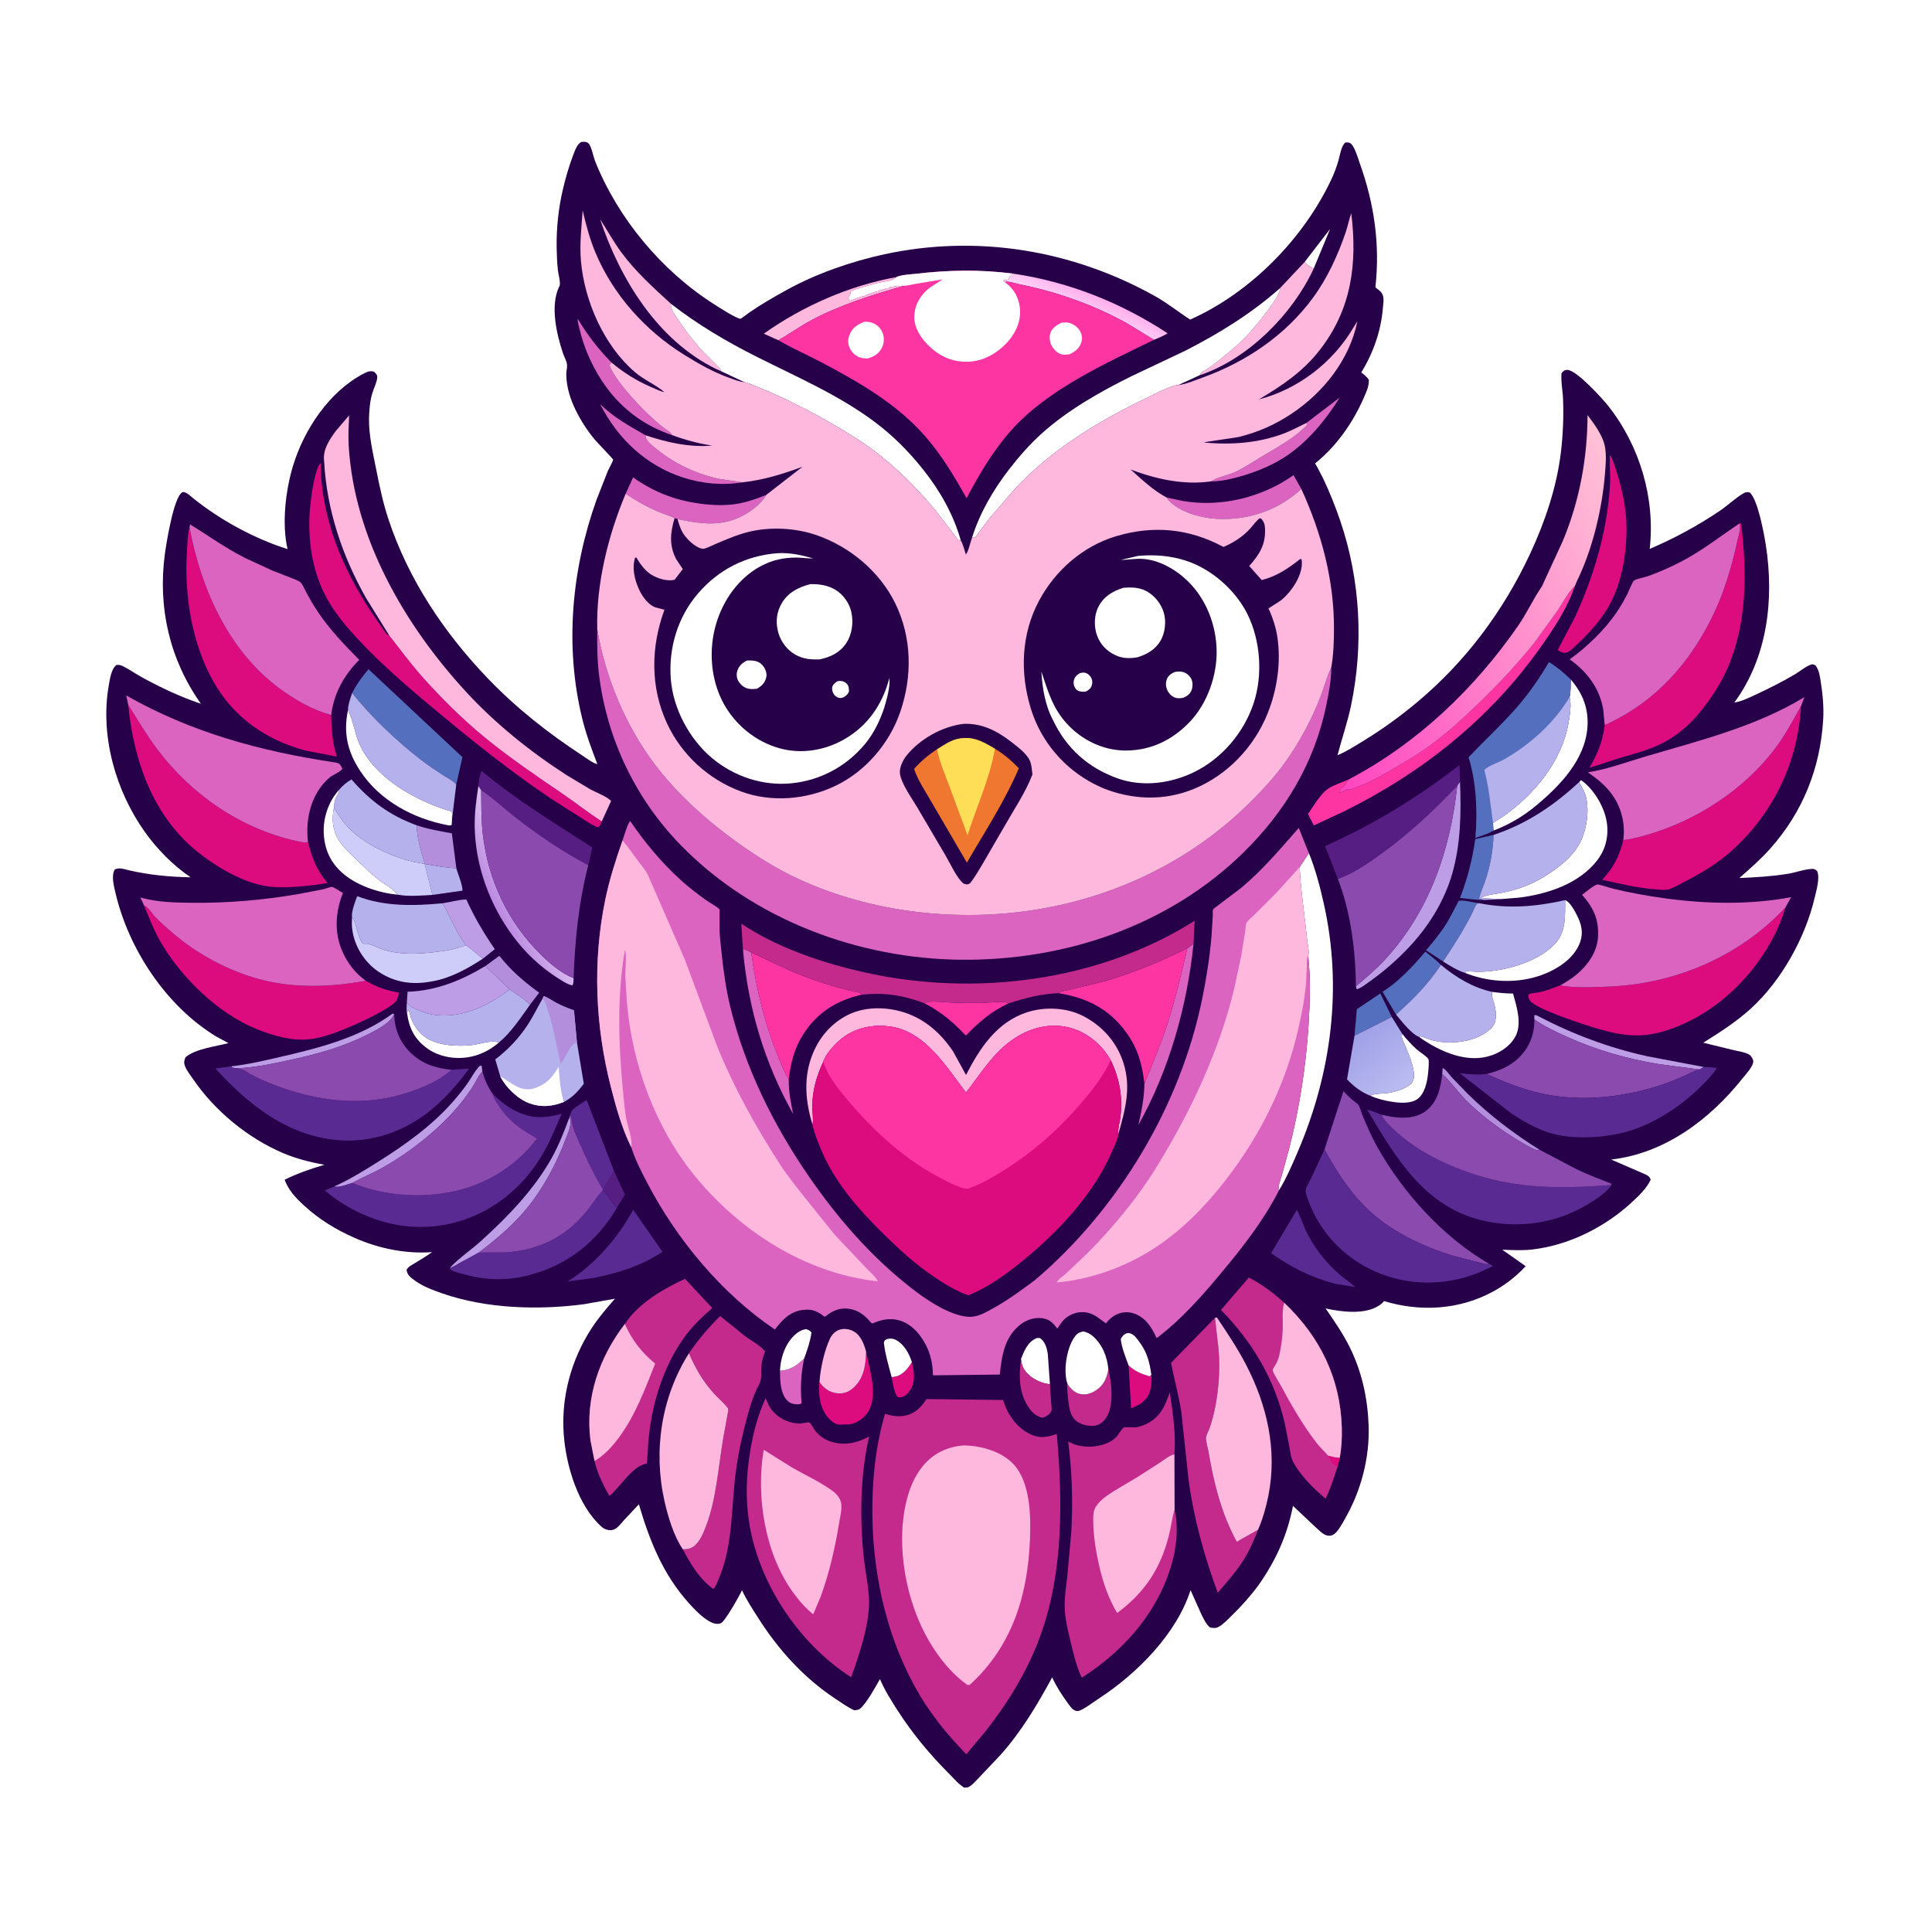 <svg version="1.1" xmlns="http://www.w3.org/2000/svg" style="display: block;" viewBox="0 0 2048 2048" width="1024" height="1024">
<defs>
	<linearGradient id="Gradient1" gradientUnits="userSpaceOnUse" x1="524.174" y1="957.087" x2="560.319" y2="937.981">
		<stop class="stop0" offset="0" stop-opacity="1" stop-color="rgb(188,138,225)"/>
		<stop class="stop1" offset="1" stop-opacity="1" stop-color="rgb(219,191,241)"/>
	</linearGradient>
	<linearGradient id="Gradient2" gradientUnits="userSpaceOnUse" x1="1156.47" y1="312.323" x2="1147.9" y2="331.603">
		<stop class="stop0" offset="0" stop-opacity="1" stop-color="rgb(255,175,236)"/>
		<stop class="stop1" offset="1" stop-opacity="1" stop-color="rgb(255,211,248)"/>
	</linearGradient>
	<linearGradient id="Gradient3" gradientUnits="userSpaceOnUse" x1="1439.58" y1="1096.71" x2="1486.13" y2="1153.62">
		<stop class="stop0" offset="0" stop-opacity="1" stop-color="rgb(160,160,231)"/>
		<stop class="stop1" offset="1" stop-opacity="1" stop-color="rgb(186,188,240)"/>
	</linearGradient>
	<linearGradient id="Gradient4" gradientUnits="userSpaceOnUse" x1="1367.49" y1="723.712" x2="1739.68" y2="558.843">
		<stop class="stop0" offset="0" stop-opacity="1" stop-color="rgb(255,68,192)"/>
		<stop class="stop1" offset="1" stop-opacity="1" stop-color="rgb(255,193,214)"/>
	</linearGradient>
</defs>
<path transform="translate(0,0)" fill="rgb(255,255,255)" d="M -0 -0 L 2048 0 L 2048 2048 L -0 2048 L -0 -0 z"/>
<path transform="translate(0,0)" fill="rgb(38,0,72)" d="M 616.071 150.5 C 619.025 150.304 621.435 149.767 623.885 152.062 C 626.934 154.918 629.069 166.407 630.732 170.582 C 655.12 231.783 701.449 287.195 757.089 322.592 C 761.744 325.553 780.494 337.735 784.998 337.93 C 785.457 337.95 793.577 331.775 794.744 330.968 C 807.222 322.341 820.683 314.697 833.956 307.355 C 865.285 290.027 902.778 277.031 937.732 269.5 C 1035.8 248.371 1136.28 264.901 1223.87 313.634 C 1237.36 321.14 1248.83 330.553 1261.67 338.775 C 1325.65 310.207 1381.73 253.091 1411.44 189.872 C 1414.41 183.558 1416.84 177.056 1418.76 170.351 C 1420.44 164.519 1421.57 155.356 1426 151.054 C 1428.84 151.067 1430.36 150.579 1432.5 152.738 C 1436.43 156.704 1439.53 167.846 1441.45 173.203 C 1456.77 215.927 1463.02 259.372 1457.97 304.531 L 1459.5 305.812 C 1462.56 308.1 1465.05 310.01 1466.1 313.898 C 1467.16 317.852 1466.22 322.651 1465.89 326.712 C 1463.89 350.906 1455.65 374.213 1443.01 394.855 C 1446.22 397.237 1448.65 399.251 1451 402.5 C 1451.44 409.374 1448.14 415.985 1445.44 422.178 C 1434.83 446.506 1418.47 470.382 1398.23 487.708 L 1394.81 490.592 C 1394.57 490.792 1394.05 490.879 1394.08 491.19 C 1394.14 491.673 1396.04 494.611 1396.41 495.263 L 1402.52 507.05 C 1409.51 521.804 1415.61 536.999 1420.85 552.459 C 1442.12 615.127 1445.66 683.572 1432.07 748.287 C 1428.35 766.031 1422.35 783.031 1417.83 800.551 C 1427 796.814 1435.95 791.034 1444.41 785.883 C 1465.03 773.328 1484.23 759.443 1502.72 743.939 C 1553.89 701.032 1593.71 647.581 1621.91 587.17 C 1637.48 553.815 1649.92 517.323 1654.46 480.684 C 1656.82 461.626 1657.63 442.441 1656.92 423.247 C 1656.58 414.022 1654.47 404.704 1655.28 395.5 C 1657.17 393.361 1658.41 392.074 1661.5 392.123 C 1671.2 392.276 1698.57 422.429 1704.68 430.147 C 1738.25 472.595 1754.79 528.152 1748.75 581.905 C 1774.96 570.641 1799.49 557.434 1823.12 541.464 C 1831.56 535.766 1839.36 528.102 1848 523.027 C 1850.66 521.462 1852.12 521.401 1855 522.182 C 1863.52 530.219 1870.02 566.054 1871.88 578.026 C 1880.8 635.605 1873.59 696.81 1838.5 744.687 C 1845.79 743.736 1853.79 739.711 1860.43 736.656 C 1874.9 729.991 1889.38 722.703 1903.08 714.58 C 1908.04 711.644 1914.39 706.185 1919.72 704.523 C 1921.96 703.825 1922.55 704.415 1924.5 705.407 C 1928.23 710.064 1929.03 716.22 1929.95 721.956 C 1932.11 735.371 1933.47 749.577 1932.63 763.149 C 1929.47 814.398 1911.13 860.539 1876.93 899.092 C 1866.88 910.417 1855.2 920.757 1843.82 930.721 C 1861.15 930.055 1878.24 928.999 1895.4 926.244 C 1903.54 924.937 1912.35 921.46 1920.41 921.124 C 1923.69 920.988 1924.02 921.424 1926.32 923.5 C 1929.31 930.805 1925.55 943.26 1923.83 950.75 C 1914.04 993.459 1888.33 1039.8 1855.73 1069.34 C 1840.28 1083.33 1823.11 1094.31 1805.5 1105.33 L 1837.72 1113.17 C 1842.62 1114.36 1850.32 1115.39 1854.5 1118.12 C 1856.37 1119.33 1858.56 1122.95 1858.54 1125.2 C 1858.5 1130.5 1850.56 1138.85 1847.34 1142.91 C 1812.56 1186.67 1764.7 1222.7 1707.93 1229.15 L 1744.5 1245.04 C 1747.4 1246.54 1748.74 1247.41 1749.8 1250.5 C 1745.57 1259.73 1737 1267.83 1729.63 1274.62 C 1701.08 1300.92 1663.14 1320 1624.36 1324.51 C 1613.79 1325.74 1603.07 1325.15 1592.47 1324.74 L 1617.26 1342.18 C 1607.41 1353.06 1594.84 1362.62 1581.91 1369.53 C 1546.36 1388.54 1505.42 1390.81 1467.2 1379.22 C 1465.54 1381.17 1463.89 1382.57 1461.74 1383.98 C 1446.67 1393.85 1421.93 1390.7 1405.15 1386.99 C 1414.52 1400.46 1423.73 1413.81 1431 1428.57 C 1443.67 1454.3 1449.8 1482.51 1450.8 1511.09 C 1451.99 1545.14 1442.87 1580 1425.98 1609.51 C 1423.09 1614.56 1419.97 1620.74 1415.85 1624.88 C 1413.86 1626.87 1411.83 1627.93 1409 1627.96 C 1403.97 1628 1399.94 1623.7 1396.4 1620.59 L 1370.61 1596.3 C 1364.34 1627.86 1352.96 1653.07 1334.68 1679.49 C 1326.05 1691.33 1316.25 1702.35 1305.74 1712.57 C 1301.8 1716.4 1297.43 1721.06 1292.74 1723.98 C 1289.14 1726.22 1286.46 1726.01 1282.5 1725.05 C 1278.27 1721.35 1275.82 1715.89 1273.36 1710.93 L 1262.03 1685.6 C 1247.06 1732.43 1204.71 1774.59 1164.4 1800.8 C 1158.85 1804.42 1153.31 1808.74 1147.5 1811.89 C 1145.08 1813.2 1142.78 1814.32 1140.03 1813.4 C 1136.64 1812.27 1134.21 1808.52 1132.18 1805.76 C 1125.72 1796.95 1119.91 1788 1115.33 1778.08 C 1099.71 1806.91 1082.81 1835.29 1060.93 1859.9 L 1036.05 1886.19 C 1033.55 1888.69 1029.21 1893.75 1025.8 1894.66 C 1024.58 1894.99 1023.27 1894.82 1022 1894.9 C 1016.36 1891.53 1011.26 1885.43 1006.6 1880.77 C 985.887 1860.06 967.513 1838.05 951.617 1813.36 C 944.683 1802.6 937.817 1791.69 932.795 1779.88 C 927.455 1789.24 921.645 1799.94 914.751 1808.24 C 911.699 1811.91 910.133 1812.69 905.5 1812.97 C 898.299 1809.6 891.625 1804.76 885.007 1800.37 C 851.623 1778.24 824.6 1748.13 803.281 1714.41 C 797.6 1705.42 791.625 1696.36 787.045 1686.76 L 786.554 1685.71 C 783.939 1691.38 768.444 1719.03 764.155 1720.66 C 760.008 1722.24 755.936 1720.92 752.25 1718.86 C 744.154 1714.35 736.351 1706.22 730.206 1699.38 C 702.724 1668.76 688.715 1633.49 677.241 1594.62 L 661.154 1611.77 C 657.811 1615.42 653.96 1621.16 648.773 1621.91 C 644.752 1622.49 640.71 1621.1 637.71 1618.43 C 612.381 1595.91 599.898 1552.91 597.56 1520.18 C 594.76 1480.98 605.461 1441.68 626.688 1408.69 C 634.078 1397.21 642.907 1386.97 651.85 1376.7 L 618.641 1382.58 C 570.174 1388.92 515.764 1387.22 469.309 1371.22 C 458.022 1367.33 446.384 1362.95 436.982 1355.39 C 433.503 1352.6 431.546 1350.48 431.027 1346 C 432.809 1342.56 436.773 1340.81 440 1338.86 C 446.125 1335.15 452.169 1331.51 457.973 1327.3 C 430.223 1329.38 401.279 1323.42 375.923 1312.21 C 355.813 1303.33 338.102 1292.53 321.93 1277.56 C 313.12 1269.4 306.055 1261.95 301.691 1250.6 C 315.016 1243.94 329.656 1238.9 343.93 1234.71 C 328.598 1231.97 313.946 1228.25 299.566 1222.1 C 262.671 1206.31 227.747 1177.57 205.074 1144.47 C 202.017 1140 197.661 1134.67 195.904 1129.54 C 194.725 1126.1 195.252 1123.9 196.69 1120.7 C 207.328 1111.64 228.707 1109.35 242.141 1105.74 L 229.174 1098.75 C 176.336 1066.61 136.507 1006.48 122.493 946.847 C 120.824 939.748 117.681 928.212 121.693 921.702 C 126.596 919.181 131.922 921.463 137.121 922.643 C 159.036 927.617 179.632 929.54 202.052 929.97 C 183.539 917.437 166.618 900.222 153.659 882.054 C 122.618 838.538 105.972 780.147 115.258 726.804 C 116.412 720.175 117.962 708.769 123.5 704.871 C 126.201 704.652 127.914 704.978 130.357 706.197 C 137.213 709.617 143.633 714.221 150.383 717.91 C 171.054 729.207 190.727 738.487 213.009 746.054 C 179.873 699.271 167.147 644.231 174.754 587.4 C 176.378 575.265 184.059 527.556 193.001 521.981 C 196.109 520.044 202.173 526.072 204.392 527.863 C 233.078 551.003 269.659 571.056 304.817 582.043 C 298.626 555.432 302.682 520.338 310.405 494.5 C 322.016 455.657 348.979 414.944 385.72 395.923 C 389.476 393.979 392.361 392.794 396.5 394.045 C 398.557 396.241 400.179 397.147 399.876 400.5 C 399.428 405.476 396.12 411.865 394.666 416.775 C 392.167 425.213 391.316 434.888 391.171 443.669 C 390.877 461.428 395.315 480.005 398.735 497.363 C 402.288 515.392 406.082 533.386 411.898 550.844 C 433.223 614.852 471.001 671.168 517.528 719.565 C 547.41 750.648 581.234 777.317 617.284 800.874 C 620.504 802.978 629.675 809.828 633.223 809.893 C 627.037 793.964 621.098 777.864 617.058 761.236 C 598.43 684.569 606.018 603.368 632.442 529.534 L 644.425 499.048 C 645.261 497.167 650.154 488.277 649.952 487.24 C 649.775 486.333 632.611 468.546 630.568 466.093 C 622.754 456.709 615.943 446.236 610.52 435.293 C 604.573 423.294 600.45 410.4 600.281 396.927 C 600.237 393.35 601.446 389.514 600.985 386 C 600.489 382.218 598.104 378.336 596.877 374.705 C 589.964 354.26 582.771 323.412 593.101 303.106 C 594.559 300.24 591.833 290.377 591.443 286.888 C 590.539 278.807 590.215 270.51 590.078 262.382 C 589.734 242.073 592.035 220.398 596.708 200.615 C 599.704 187.93 603.343 175.395 608.048 163.232 C 609.849 158.576 611.671 153.229 616.071 150.5 z"/>
<path transform="translate(0,0)" fill="rgb(255,255,255)" d="M 1382.95 277.762 L 1410 242.643 L 1392.53 284.781 C 1389.03 282.714 1385.28 281.211 1382.95 277.762 z"/>
<path transform="translate(0,0)" fill="rgb(86,29,131)" d="M 650.816 1241.18 L 662.491 1266.3 L 653.984 1280.23 C 648.126 1275.73 644.396 1266.93 639.011 1261.58 L 639.175 1261.2 L 650.816 1241.18 z"/>
<path transform="translate(0,0)" fill="rgb(220,11,126)" d="M 966.666 1443.93 C 969.042 1453.7 970.67 1464.32 964.985 1473.36 C 963.006 1476.51 960.225 1479.74 956.5 1480.82 C 955.069 1481.23 953.463 1481.16 952 1481.16 C 947.88 1477.82 946.331 1465.2 945.218 1459.84 L 949.369 1459.16 C 957.387 1457.34 962.443 1450.44 966.666 1443.93 z"/>
<path transform="translate(0,0)" fill="rgb(179,142,221)" d="M 1528.82 1138.57 L 1529.25 1132.1 C 1532.11 1132.97 1536.5 1139.31 1538.73 1141.79 L 1556.02 1159.67 C 1578.81 1182.02 1604.7 1201.75 1631.76 1218.65 L 1630.42 1219.5 C 1624.58 1218.14 1618.17 1214.05 1613 1211.02 C 1591.84 1198.64 1570.88 1183.31 1553.6 1165.89 C 1545.28 1157.5 1538.17 1146.92 1529.54 1139.2 L 1528.82 1138.57 z"/>
<path transform="translate(0,0)" fill="rgb(220,11,126)" d="M 1196.37 1447.39 C 1203.25 1453.83 1209.62 1456.21 1218.5 1458.99 L 1220.49 1457.33 C 1221.18 1463.23 1220.51 1470.82 1218.42 1476.4 C 1215 1485.53 1207.38 1489.33 1199.02 1492.88 L 1196.37 1447.39 z"/>
<path transform="translate(0,0)" fill="rgb(220,100,193)" d="M 826.846 1453.01 C 838.6 1452.02 843.942 1447.72 852.437 1440.14 C 848.916 1456.54 848.394 1470.97 849.66 1487.72 C 846.58 1489.11 842.491 1488.78 839.263 1487.68 C 835.012 1486.22 831.888 1481.98 830.237 1478 C 826.996 1470.18 826.915 1461.35 826.846 1453.01 z"/>
<path transform="translate(0,0)" fill="rgb(255,255,255)" d="M 945.218 1459.84 C 942.019 1447.94 938.178 1435.23 936.929 1423 C 937.801 1420.79 937.915 1420.39 940.327 1419.5 C 942.874 1418.57 946.615 1418.86 949.052 1420.05 C 958.294 1424.54 963.638 1434.63 966.666 1443.93 C 962.443 1450.44 957.387 1457.34 949.369 1459.16 L 945.218 1459.84 z"/>
<path transform="translate(0,0)" fill="rgb(255,255,255)" d="M 826.846 1453.01 C 827.231 1441.38 831.01 1428.6 838.429 1419.43 C 842.387 1414.54 848.057 1409.63 854.5 1408.94 C 857.355 1409.97 858.253 1410.08 860.214 1412.5 C 858.903 1422 855.707 1431.15 852.437 1440.14 C 843.942 1447.72 838.6 1452.02 826.846 1453.01 z"/>
<path transform="translate(0,0)" fill="rgb(255,255,255)" d="M 1196.37 1447.39 C 1193.13 1438.58 1189.07 1428.83 1188.04 1419.5 C 1189.58 1416.41 1191.32 1414.29 1194.7 1413.27 C 1196.92 1412.59 1199.38 1413.77 1201.21 1415 C 1203.54 1416.57 1205.6 1419.63 1207.3 1421.86 C 1215.96 1433.21 1218.54 1443.59 1220.49 1457.33 L 1218.5 1458.99 C 1209.62 1456.21 1203.25 1453.83 1196.37 1447.39 z"/>
<path transform="translate(0,0)" fill="rgb(181,177,237)" d="M 450.143 915.792 C 460.955 917.626 472.786 919.956 483.721 920.274 C 485.54 927.149 490.264 937.378 490.285 944.114 L 458.414 948.639 L 450.143 915.792 z"/>
<path transform="translate(0,0)" fill="rgb(84,111,190)" d="M 1435.82 1097.93 L 1438.29 1069.81 L 1463.17 1053.05 L 1475.35 1077.99 L 1435.82 1097.93 z"/>
<path transform="translate(0,0)" fill="rgb(189,157,230)" d="M 245.35 1130.32 C 262.64 1128.43 280.246 1124.25 297.189 1120.36 C 337.991 1110.99 381.894 1099.68 416.038 1074.53 L 417.823 1074.88 C 414.504 1084.61 396.811 1093.13 387.967 1097.51 C 361.13 1110.79 334.115 1117.91 305 1124.15 C 286.936 1128.02 269.024 1131.83 250.522 1132.4 L 246 1131.7 L 245.35 1130.32 z"/>
<path transform="translate(0,0)" fill="rgb(179,142,221)" d="M 514.531 1024 L 529.332 1013.19 C 541.649 1028.76 555.495 1040.72 571.567 1052.29 L 561.774 1065.17 C 556.321 1059.01 546.988 1053.78 540.249 1048.82 L 514.531 1024 z"/>
<path transform="translate(0,0)" fill="rgb(255,255,255)" d="M 1082.3 1440.49 C 1085.76 1431.81 1089.43 1422.49 1098.67 1418.56 C 1099.98 1418.01 1101.16 1418.38 1102.55 1418.5 C 1107.87 1422.29 1109.69 1428.71 1110.69 1434.96 L 1112.98 1467.23 C 1106.18 1467.05 1096.96 1462.88 1091.78 1458.5 C 1085.85 1453.48 1082.82 1448.24 1082.3 1440.49 z"/>
<path transform="translate(0,0)" fill="rgb(255,255,255)" d="M 431.464 1073.77 L 432.5 1070.6 C 434.066 1072.39 433.993 1072.89 434.531 1075.15 C 436.884 1085.03 443.645 1095.07 452.344 1100.49 C 465.385 1108.6 485.473 1109.43 500.306 1107.82 C 507.765 1107.01 522.256 1101.9 528.784 1105.2 C 519.486 1113.28 507.617 1119.13 495.379 1120.84 C 480.003 1123 463.683 1119.77 451.261 1110.16 C 438.792 1100.53 433.569 1089.17 431.464 1073.77 z"/>
<path transform="translate(0,0)" fill="rgb(189,157,230)" d="M 1626.58 1080.72 L 1626.33 1076.19 C 1628.43 1075.83 1629.34 1076.52 1631.16 1077.47 C 1667.72 1096.58 1705.69 1110.69 1745.99 1119.65 L 1806.06 1131.05 L 1801.55 1133.72 L 1758 1127.95 C 1724.42 1122.38 1692.26 1113.14 1661.21 1099.15 C 1649.08 1093.69 1637.58 1088.3 1626.58 1080.72 z"/>
<path transform="translate(0,0)" fill="rgb(195,42,140)" d="M 1082.3 1440.49 C 1082.82 1448.24 1085.85 1453.48 1091.78 1458.5 C 1096.96 1462.88 1106.18 1467.05 1112.98 1467.23 L 1114.39 1488.5 C 1114.57 1490.95 1115.41 1494.36 1114.08 1496.56 C 1112.06 1499.93 1108.26 1502.26 1104.5 1502.87 C 1098.74 1501.23 1094.91 1498.04 1091.36 1493.23 C 1079.89 1477.67 1079.89 1458.84 1082.3 1440.49 z"/>
<path transform="translate(0,0)" fill="rgb(255,255,255)" d="M 1486.43 1095.9 C 1491.08 1101.74 1496.08 1107.14 1501.56 1112.21 C 1504.3 1114.74 1512.76 1120 1514.11 1122.63 C 1515.2 1124.75 1514.08 1135.52 1513.77 1138.3 C 1512.77 1147.22 1510.37 1158.95 1502.95 1164.73 C 1495.98 1170.15 1484 1169.25 1475.71 1167.95 C 1467.8 1166.71 1460.14 1164.87 1452.81 1161.61 C 1455.97 1158.92 1466.89 1159.41 1471.56 1158.58 C 1476.87 1157.64 1482.59 1156.27 1487.5 1153.99 C 1491 1152.37 1495.52 1149.99 1497.47 1146.49 C 1502.42 1137.63 1493.08 1116.98 1489.37 1108.04 C 1487.69 1103.98 1484.94 1100.13 1486.43 1095.9 z"/>
<path transform="translate(0,0)" fill="rgb(84,111,190)" d="M 1573.48 954.029 C 1565.01 954.145 1556.09 952.686 1547.66 951.812 C 1555.59 931.116 1560.72 911.388 1563.84 889.449 L 1583.24 885.034 C 1582.74 900.705 1579.86 917.333 1574.9 932.249 C 1572.66 938.984 1569.52 945.641 1567.78 952.5 L 1573.48 954.029 z"/>
<path transform="translate(0,0)" fill="rgb(84,111,190)" d="M 1529.74 1019.21 L 1511.67 1007.3 C 1519.36 998.309 1526.97 989.087 1533.23 979.025 C 1538.08 971.246 1541.94 962.949 1546.25 954.881 C 1552.46 953.93 1561.22 956.684 1567.72 957.389 C 1566.92 957.759 1565.93 957.86 1565.32 958.5 C 1563.54 960.393 1561.69 965.705 1560.44 968.182 C 1551.41 986.179 1540.89 1002.48 1529.74 1019.21 z"/>
<path transform="translate(0,0)" fill="rgb(179,142,221)" d="M 441.731 874.857 C 454.023 879.007 466.238 881.077 478.97 883.32 L 483.721 920.274 C 472.786 919.956 460.955 917.626 450.143 915.792 C 449.582 911.9 447.904 908.033 446.864 904.22 C 444.222 894.542 441.967 884.917 441.731 874.857 z"/>
<path transform="translate(0,0)" fill="rgb(253,53,162)" d="M 979.872 1063.43 C 985.04 1060.51 997.317 1062.1 1003.53 1062.51 C 1016.73 1063.37 1029.71 1063.36 1042.92 1063.06 C 1049.79 1062.9 1060.52 1061.15 1066.8 1062.66 C 1067.63 1062.86 1068.24 1063.27 1068.96 1063.69 C 1050.73 1072.17 1037.7 1083.48 1023.82 1097.77 C 1010.51 1083.55 997.269 1072.38 979.872 1063.43 z"/>
<path transform="translate(0,0)" fill="rgb(220,100,193)" d="M 1384.89 448.291 L 1420.16 421.401 C 1405.3 445.427 1385.56 469.245 1361.64 484.693 C 1345.41 495.171 1324.77 502.878 1306.05 507.306 C 1298.84 509.013 1291.23 510.451 1283.79 510.238 C 1290.92 505.577 1301.18 504.089 1309.14 500.43 C 1319.1 495.849 1328.42 489.442 1337.82 483.804 C 1354.12 474.03 1372.36 464.513 1385.5 450.559 L 1384.89 448.291 z"/>
<path transform="translate(0,0)" fill="rgb(189,157,230)" d="M 354.317 1257.67 C 370.259 1250.55 385.711 1241.04 400.452 1231.77 C 429.441 1213.55 457.817 1193.35 480.46 1167.44 C 486.224 1160.85 491.769 1153.98 496.691 1146.73 C 499.889 1142.02 502.687 1136.69 506.333 1132.35 C 507.911 1130.48 508.011 1129.76 510.5 1129.49 L 511.331 1135.74 L 510.021 1137.28 C 506.786 1141.24 504.684 1146.16 502.01 1150.5 C 497.854 1157.25 492.948 1163.86 487.955 1170.02 C 466.981 1195.89 435.893 1220.48 407 1237 C 396.037 1243.28 384.416 1247.96 373.405 1254.02 C 368.54 1255.34 358.974 1259.37 354.317 1257.67 z"/>
<path transform="translate(0,0)" fill="rgb(189,157,230)" d="M 603.708 1184.21 C 606.914 1191.23 602.5 1199.83 599.995 1206.61 C 589.488 1235.06 573.061 1265.03 552.69 1287.69 C 538.998 1302.92 523.788 1315.34 507.639 1327.78 L 486.638 1339.17 C 483.877 1340.72 480.179 1343.51 477.006 1343.73 C 486.843 1333.34 499.829 1324.63 510.536 1314.9 C 538.643 1289.35 565.951 1261.14 584.647 1227.83 C 592.44 1213.94 598.127 1199.08 603.708 1184.21 z"/>
<path transform="translate(0,0)" fill="rgb(189,157,230)" d="M 468.29 957.594 C 476.565 956.554 486.264 953.569 494.352 953.47 C 502.8 972.226 512.881 989.251 524.534 1006.14 L 511.81 1016.29 L 494.036 1001.85 C 486.041 992.294 480.789 979.595 474.994 968.625 C 473.066 964.974 471.659 960.049 468.29 957.594 z"/>
<path transform="translate(0,0)" fill="rgb(254,184,221)" d="M 825.086 360.632 L 809.63 353.72 C 851.007 324.431 900.187 302.779 950.233 293.743 L 948.729 294.986 C 944.701 298.107 935.754 298.625 930.602 299.976 C 921.199 302.441 911.195 305.139 902.107 308.561 L 901.843 310.15 C 901.399 312.46 900.716 313.57 899.49 315.515 C 899.853 317.179 899.576 317.708 901 318.755 L 901.815 318.442 L 911.25 315.005 L 913 314.51 L 914.25 314.005 L 916 313.755 C 917.355 313.33 918.453 312.443 920.005 312.005 L 927.537 309.473 C 929.451 308.835 928.489 309.126 930.346 308.758 C 932.514 308.327 930.52 308.815 933 307.51 C 933.873 307.051 935.332 306.977 936.284 306.788 C 937.968 306.454 937.324 306.627 939 305.51 C 941.029 305.503 941.497 305.998 943 304.51 L 950.025 303.169 C 951.645 302.849 952.5 303.083 954.093 303.13 L 958.493 302.833 C 924.86 312.745 891.896 322.617 860.695 339.116 C 848.37 345.634 837.188 353.847 825.086 360.632 z"/>
<path transform="translate(0,0)" fill="rgb(195,42,140)" d="M 1174.92 1451.72 C 1178.4 1465.42 1180.86 1488.69 1173.51 1501.34 C 1170.89 1505.86 1167.35 1509.5 1162.22 1510.91 C 1156 1512.63 1146.9 1510.61 1141.7 1506.89 C 1136.25 1502.98 1134.03 1496.4 1133.15 1490 C 1132.11 1482.45 1130.93 1473.86 1131.31 1466.23 L 1132.28 1467.97 C 1134.96 1472.41 1139.82 1476.65 1145 1477.72 C 1150.99 1478.95 1156.48 1477.29 1161.5 1474 C 1170.25 1468.26 1172.85 1461.49 1174.92 1451.72 z"/>
<path transform="translate(0,0)" fill="rgb(84,111,190)" d="M 1479.89 1075.52 L 1465.59 1051.34 C 1482.57 1040.72 1498.03 1023.97 1510.89 1008.83 C 1516.57 1013.28 1522.43 1017.59 1527.46 1022.79 C 1513.61 1043.72 1498.29 1058.81 1479.89 1075.52 z"/>
<path transform="translate(0,0)" fill="rgb(220,100,193)" d="M 712.319 461.177 C 684.053 451.693 660.673 434.775 642.917 410.709 C 629.549 392.59 619.097 370.033 614.172 348.075 C 613.522 345.179 612.039 340.908 612.476 337.995 C 622.882 355.423 633.957 369.742 648.199 384.264 L 645.944 387 C 652.54 405.892 691.166 446.022 708.568 456.93 C 710.575 458.188 711.129 459.19 712.319 461.177 z"/>
<path transform="translate(0,0)" fill="rgb(220,100,193)" d="M 787.588 1006.86 C 790.739 1006.33 793.569 1008.06 796.302 1009.71 C 801.742 1047.31 809.759 1082.79 824.082 1118.04 C 827.652 1126.83 830.937 1136.15 836.131 1144.14 C 835.905 1156.78 838.278 1168.7 840.834 1181 C 810.27 1126.41 793.202 1069.06 787.588 1006.86 z"/>
<path transform="translate(0,0)" fill="rgb(220,100,193)" d="M 787.028 511.294 C 765.94 514.796 743.862 512.715 723.614 506.034 C 684.437 493.107 654.798 465.048 636.256 428.502 C 651.229 443 666.395 451.054 684.145 461.339 C 684.616 466.999 688.846 470.092 692.916 473.541 C 713.146 490.686 735.026 501.127 760.629 507.389 L 787.028 511.294 z"/>
<path transform="translate(0,0)" fill="rgb(255,255,255)" d="M 359.527 837.084 C 359.38 841.217 356.779 843.426 355.474 847.133 C 354.509 849.877 354.325 853.196 354.011 856.079 C 351.46 868.079 352.492 880.394 359.236 890.86 C 364.324 898.755 371.817 905.534 378.598 911.998 C 385.95 919.006 393.377 926.351 401.398 932.589 C 407.253 937.143 416.218 941.659 420.51 947.429 L 421.233 948.344 C 401.361 946.538 377.674 938.569 362.688 925.16 C 350.125 913.92 343.998 900.181 343.191 883.396 C 342.389 866.712 348.326 849.444 359.527 837.084 z"/>
<path transform="translate(0,0)" fill="rgb(90,42,147)" d="M 604.272 1182.03 C 604.824 1180.76 605.651 1177.85 606.5 1176.91 C 610.073 1172.99 617.399 1169.29 621.854 1166.06 L 650.816 1241.18 L 639.175 1261.2 C 629.889 1245.47 621.862 1228.72 614.505 1212 C 610.947 1203.91 606.294 1194.79 605.909 1185.94 C 605.825 1184 605.292 1183.63 604.272 1182.03 z"/>
<path transform="translate(0,0)" fill="rgb(220,100,193)" d="M 1258.72 1005.14 L 1265.19 1000.52 C 1258.42 1066.44 1239.28 1134.6 1206.69 1192.59 C 1210.04 1178.21 1212.99 1163.51 1213.13 1148.68 C 1221.66 1127.8 1230.5 1106.97 1237.49 1085.5 C 1246.07 1059.12 1252.31 1032.1 1258.72 1005.14 z"/>
<path transform="translate(0,0)" fill="rgb(220,11,126)" d="M 918.146 1432.95 C 921.687 1451.78 931.443 1479.34 919.992 1496.95 C 915.647 1503.63 908.423 1508.63 900.5 1509.89 L 890.147 1510.14 C 885.89 1510.23 881.558 1506.66 878.761 1503.72 C 869.813 1494.29 867.368 1479.79 868.383 1467.23 L 868.711 1465.05 L 869.613 1466.3 C 874.063 1472.38 879.954 1476.08 887.595 1476.94 C 894.065 1477.66 899.659 1475.62 904.478 1471.31 C 915.945 1461.04 917.581 1447.44 918.146 1432.95 z"/>
<path transform="translate(0,0)" fill="rgb(254,184,221)" d="M 1356.95 305.375 L 1382.95 277.762 C 1385.28 281.211 1389.03 282.714 1392.53 284.781 C 1370.34 332.659 1324.21 379.326 1273.9 397.037 L 1271.84 397.666 C 1273.25 394.929 1274.16 394.126 1276.87 392.691 C 1283.44 389.21 1288.95 384.348 1294.75 379.744 C 1305.32 371.351 1315.56 362.89 1324.52 352.721 C 1331.16 345.191 1357.51 314.494 1356.95 305.375 z"/>
<path transform="translate(0,0)" fill="url(#Gradient1)" d="M 507.158 832.941 L 510.068 837.586 C 510.249 853.025 510.037 868.711 511.778 884.071 C 517.338 933.147 538.773 978.196 574.014 1012.65 C 583.463 1021.89 595.532 1032.11 608.029 1036.86 C 607.928 1039.46 608.144 1042.18 606.815 1044.5 L 605.923 1044.38 C 601.027 1043.29 595.42 1039.44 591.226 1036.77 C 572.457 1024.84 556.668 1009.87 543.482 991.99 C 518.808 958.53 503.784 917.407 503.18 875.648 C 502.973 861.296 504.98 847.082 507.158 832.941 z"/>
<path transform="translate(0,0)" fill="url(#Gradient2)" d="M 1073.93 290.039 C 1132.87 298.754 1188.14 320.719 1237.77 353.366 C 1233.17 356.152 1228.17 358.123 1223.23 360.209 L 1194.09 342.418 C 1158.87 323.022 1119.87 309.251 1080.48 301.316 C 1076.31 300.477 1069 297.771 1065.08 298.901 L 1063.29 297.79 C 1064.78 295.525 1066.38 297.99 1068.98 296 C 1069.98 292.906 1071.45 291.888 1073.93 290.039 z"/>
<path transform="translate(0,0)" fill="rgb(255,255,255)" d="M 1131.31 1466.23 L 1130.5 1463.17 C 1127.68 1449.91 1131.01 1429.12 1138.73 1417.72 C 1141.44 1413.71 1143.81 1412.28 1148.5 1411.36 C 1152.39 1412.36 1155.46 1413.69 1158.5 1416.4 C 1168.77 1425.55 1173.78 1438.33 1174.92 1451.72 C 1172.85 1461.49 1170.25 1468.26 1161.5 1474 C 1156.48 1477.29 1150.99 1478.95 1145 1477.72 C 1139.82 1476.65 1134.96 1472.41 1132.28 1467.97 L 1131.31 1466.23 z"/>
<path transform="translate(0,0)" fill="rgb(220,100,193)" d="M 1236.67 527.387 L 1253.61 531.029 C 1294.1 538.02 1337.7 527.386 1371.19 503.729 L 1379.45 518.3 C 1355.16 540.557 1324.68 551.281 1291.76 550.055 C 1274.35 549.406 1249.63 543.151 1237.9 529.222 L 1236.67 527.387 z"/>
<path transform="translate(0,0)" fill="rgb(90,42,147)" d="M 1374.73 1282.5 C 1378.97 1290.32 1381.54 1299.27 1385.64 1307.29 C 1394.23 1324.11 1405.67 1338.52 1419.91 1350.93 C 1425.26 1355.59 1431.22 1359.49 1436.46 1364.27 L 1414.94 1360.75 C 1389.14 1353.78 1369.25 1343.75 1347.38 1328.46 L 1374.73 1282.5 z"/>
<path transform="translate(0,0)" fill="rgb(255,255,255)" d="M 368.857 752.748 L 369.259 753.524 C 374.598 764.164 375.934 777.138 380.86 788.241 C 396.431 823.337 436.35 846.067 471.201 857.976 L 478.89 860.227 C 479.592 863.109 478.977 865.606 479.164 868.492 L 478.796 874.5 C 477.186 875.151 476.513 875.095 474.783 874.771 C 438.367 867.961 402.595 848.791 381.905 817.384 C 368.352 796.811 363.835 777.12 368.857 752.748 z"/>
<path transform="translate(0,0)" fill="rgb(255,255,255)" d="M 1659.12 954.17 C 1664.16 955.861 1669.38 965.765 1671.77 970.5 C 1676.25 979.391 1678.48 988.229 1675.25 997.978 C 1670.2 1013.21 1655.99 1023.89 1641.96 1030.39 C 1615.22 1042.78 1582.84 1042.54 1555.51 1032.29 L 1553.08 1031.36 L 1554.53 1029.52 L 1566.07 1030.13 C 1592.65 1030.3 1628.44 1020.77 1647.56 1001.34 C 1660.45 988.233 1659 971.062 1659.12 954.17 z"/>
<path transform="translate(0,0)" fill="rgb(255,255,255)" d="M 1581.8 1051.43 C 1589.23 1052.49 1596.35 1053.2 1603.86 1053.18 C 1607.81 1067.21 1613.84 1085.9 1605.95 1099.5 C 1599.68 1110.3 1587.89 1117.43 1575.89 1120.23 C 1553.17 1125.54 1529.03 1115.38 1510.18 1103.26 L 1504.37 1099.26 L 1506 1098.47 L 1514.4 1101.5 C 1529.91 1107.05 1552.42 1105.84 1567.5 1098.9 C 1573.33 1096.21 1582.88 1090.12 1584.72 1083.49 L 1585.17 1081.5 C 1586.47 1075.97 1585.39 1069.53 1583.96 1064.09 C 1582.76 1059.54 1580.71 1056.1 1581.8 1051.43 z"/>
<path transform="translate(0,0)" fill="rgb(86,29,131)" d="M 507.158 832.941 C 507.412 828.228 508.335 821.355 510.557 817.168 C 547.404 848.183 587.77 872.304 627.989 898.465 L 623.605 917.155 C 596.794 902.997 571.041 885.595 547.133 866.97 C 534.787 857.352 523.07 846.227 510.068 837.586 L 507.158 832.941 z"/>
<path transform="translate(0,0)" fill="rgb(254,184,221)" d="M 868.711 1465.05 C 869.521 1451.04 873.905 1431.44 879.901 1418.81 C 881.88 1414.64 885.603 1410.94 890.056 1409.5 C 894.677 1408 900.255 1408.86 904.5 1411.08 C 912.537 1415.28 915.898 1424.76 918.146 1432.95 C 917.581 1447.44 915.945 1461.04 904.478 1471.31 C 899.659 1475.62 894.065 1477.66 887.595 1476.94 C 879.954 1476.08 874.063 1472.38 869.613 1466.3 L 868.711 1465.05 z"/>
<path transform="translate(0,0)" fill="rgb(254,184,221)" d="M 764.337 393.479 L 759.241 391.208 C 697.099 360.893 657.218 295.805 636.105 232.31 C 643.568 243.842 650.235 256.054 658.354 267.139 C 673.359 287.628 692.525 304.971 711.214 321.984 C 711.029 328.231 714.076 331.804 717.453 336.842 C 725.758 349.233 735.488 362.396 745.734 373.246 L 762.422 389.909 C 763.404 390.935 763.811 392.191 764.337 393.479 z"/>
<path transform="translate(0,0)" fill="rgb(220,100,193)" d="M 663.252 523.37 L 671.062 506.104 C 694.844 522.703 717.658 531.106 746.425 534.444 C 756.931 535.662 769.576 535.916 780 534.282 C 791.519 532.476 801.549 528.988 812.333 524.565 C 804.361 537.83 787.031 548.805 772.316 552.472 C 753.14 557.251 737.024 553.956 718.236 550.268 C 717.249 549.685 716.175 549.605 715.061 549.384 C 710.005 546.597 703.587 544.849 698.196 542.555 C 685.486 537.146 674.701 531.088 663.252 523.37 z"/>
<path transform="translate(0,0)" fill="rgb(189,157,230)" d="M 1544.72 832.99 C 1545.15 831.725 1546.86 829.904 1547.68 828.753 C 1549.02 860.928 1548.46 894.647 1539.51 925.851 C 1531.37 954.223 1515.53 980.223 1495.66 1001.86 C 1482.51 1016.17 1467.8 1029.19 1451.91 1040.39 C 1447.96 1043.17 1442.85 1047.43 1438.18 1048.69 L 1437.33 1045.55 C 1448.03 1036.35 1458.79 1027.41 1468.36 1016.97 C 1515.39 965.678 1537.36 901.145 1544.72 832.99 z"/>
<path transform="translate(0,0)" fill="rgb(90,42,147)" d="M 671.253 1282.43 L 702.198 1326.97 C 679.493 1341.99 656.312 1349.06 629.922 1354.62 L 601.629 1358.4 C 631.224 1340.01 654.35 1312.71 671.253 1282.43 z"/>
<path transform="translate(0,0)" fill="rgb(255,255,255)" d="M 1665.07 720.269 C 1677.91 735.176 1684.29 751.498 1682.71 771.376 C 1679.98 805.588 1653.72 832.785 1628.58 853.763 C 1614.63 865.408 1600.03 873.962 1583.09 880.49 L 1582.64 872.297 L 1594 864.906 C 1626.39 842.262 1655.28 806.991 1662.41 767.5 C 1663.95 758.982 1666.01 747.406 1663.83 739.017 C 1665.2 732.913 1664.97 726.497 1665.07 720.269 z"/>
<path transform="translate(0,0)" fill="rgb(189,157,230)" d="M 431.239 1063.02 L 432.06 1051.28 C 462.007 1050.37 489.223 1039.37 514.531 1024 L 540.249 1048.82 C 518.338 1065.82 490.183 1079.35 461.763 1075.94 C 451.836 1074.74 443.117 1071.16 434.364 1066.5 L 433.625 1065.37 C 432.473 1063.7 432.976 1064.3 431.239 1063.02 z"/>
<path transform="translate(0,0)" fill="rgb(206,204,248)" d="M 354.011 856.079 C 359.155 864.4 363.772 871.75 370.746 878.706 C 387.766 895.679 415.059 907.969 438.217 913.57 L 450.143 915.792 L 458.414 948.639 C 446.724 949.312 432.748 950.581 421.233 948.344 L 420.51 947.429 C 416.218 941.659 407.253 937.143 401.398 932.589 C 393.377 926.351 385.95 919.006 378.598 911.998 C 371.817 905.534 364.324 898.755 359.236 890.86 C 352.492 880.394 351.46 868.079 354.011 856.079 z"/>
<path transform="translate(0,0)" fill="rgb(255,255,255)" d="M 1673.96 829.018 L 1676 826.967 C 1689.28 836.155 1700.46 854.936 1703.12 870.772 C 1705.58 885.381 1702.37 899.793 1693.38 911.638 C 1674.21 936.908 1639.74 948.084 1609.41 951.617 L 1590.44 953.114 C 1583.53 952.315 1576.91 952.953 1569.97 951.56 C 1577.01 948.293 1584.36 947.861 1591.87 946.424 C 1608.16 943.305 1623.81 937.669 1637.87 928.716 C 1654.69 918.002 1671.72 904.925 1678.36 885.299 C 1682.66 872.576 1684.74 855.653 1680.59 842.697 C 1679.05 837.92 1676.11 833.559 1673.96 829.018 z"/>
<path transform="translate(0,0)" fill="rgb(206,204,248)" d="M 373.17 972.391 L 374.249 973.699 C 377.669 978.036 380.883 999.958 385.849 1000.45 L 387.552 1000.31 C 392.359 1000.03 400.227 1004.62 405 1006.16 L 406.506 1006.66 C 423.803 1012.16 442.295 1011.43 460 1009.36 C 472.433 1007.91 482.316 1006.43 494.036 1001.85 L 511.81 1016.29 C 495.749 1026.71 478.221 1036.61 459.147 1040.08 L 457.233 1040.42 C 437.261 1044.2 418.699 1041.59 401.568 1030.28 C 387.564 1021.03 377.27 1005.6 374.05 989.13 L 373.748 987.5 C 372.765 982.342 372.932 977.597 373.17 972.391 z"/>
<path transform="translate(0,0)" fill="rgb(181,177,237)" d="M 359.527 837.084 C 363.11 832.783 367.725 828.986 372.617 826.247 C 392.395 849.006 413.153 864.441 441.731 874.857 C 441.967 884.917 444.222 894.542 446.864 904.22 C 447.904 908.033 449.582 911.9 450.143 915.792 L 438.217 913.57 C 415.059 907.969 387.766 895.679 370.746 878.706 C 363.772 871.75 359.155 864.4 354.011 856.079 C 354.325 853.196 354.509 849.877 355.474 847.133 C 356.779 843.426 359.38 841.217 359.527 837.084 z"/>
<path transform="translate(0,0)" fill="rgb(181,177,237)" d="M 540.249 1048.82 C 546.988 1053.78 556.321 1059.01 561.774 1065.17 C 551.893 1078.91 541.884 1094.38 528.784 1105.2 C 522.256 1101.9 507.765 1107.01 500.306 1107.82 C 485.473 1109.43 465.385 1108.6 452.344 1100.49 C 443.645 1095.07 436.884 1085.03 434.531 1075.15 C 433.993 1072.89 434.066 1072.39 432.5 1070.6 L 431.464 1073.77 C 430.562 1070.99 431.24 1066.05 431.239 1063.02 C 432.976 1064.3 432.473 1063.7 433.625 1065.37 L 434.364 1066.5 C 443.117 1071.16 451.836 1074.74 461.763 1075.94 C 490.183 1079.35 518.338 1065.82 540.249 1048.82 z"/>
<path transform="translate(0,0)" fill="url(#Gradient3)" d="M 1435.82 1097.93 L 1475.35 1077.99 L 1486.43 1095.9 C 1484.94 1100.13 1487.69 1103.98 1489.37 1108.04 C 1493.08 1116.98 1502.42 1137.63 1497.47 1146.49 C 1495.52 1149.99 1491 1152.37 1487.5 1153.99 C 1482.59 1156.27 1476.87 1157.64 1471.56 1158.58 C 1466.89 1159.41 1455.97 1158.92 1452.81 1161.61 C 1442.91 1157.75 1435.13 1151.76 1427.89 1144.14 L 1435.82 1097.93 z"/>
<path transform="translate(0,0)" fill="rgb(84,111,190)" d="M 373.245 734.668 C 378.065 725.182 383.757 717.485 390.65 709.392 L 490.205 802.604 L 483.635 831.723 C 480.43 827.703 474.224 824.673 469.852 821.843 C 461.867 816.674 454.032 811.522 446.513 805.676 C 419.695 784.825 394.592 761.082 373.245 734.668 z"/>
<path transform="translate(0,0)" fill="rgb(220,11,126)" d="M 1706.43 482.5 L 1707.06 483.044 C 1710 487.221 1711.74 494.134 1713.31 499 C 1720.99 522.86 1725.21 544.852 1723.97 570.067 C 1722.72 595.592 1717.32 622.883 1703.98 645 C 1693.71 662.039 1679.81 675.953 1665.16 689.193 C 1663.81 690.064 1661.75 691.6 1660.13 691.918 C 1657.31 692.469 1653.35 690.786 1651.3 689 L 1669.38 654.531 C 1689.83 610.413 1703.92 562.234 1706.67 513.5 C 1707.22 503.699 1706.16 494.093 1706.38 484.376 L 1706.43 482.5 z"/>
<path transform="translate(0,0)" fill="rgb(86,29,131)" d="M 1418.23 931.764 L 1404.62 896.872 C 1456.52 873.738 1502.19 845.735 1547.12 810.937 L 1547.68 828.753 C 1546.86 829.904 1545.15 831.725 1544.72 832.99 C 1519.77 859.392 1494.46 882.987 1465.05 904.404 C 1450.49 915.009 1435.28 925.617 1418.23 931.764 z"/>
<path transform="translate(0,0)" fill="rgb(90,42,147)" d="M 639.011 1261.58 C 644.396 1266.93 648.126 1275.73 653.984 1280.23 C 632.676 1316.58 601.026 1341.53 560 1351.94 C 536.77 1357.83 514.415 1357.2 491.48 1350.65 C 487.672 1349.57 482.622 1348.6 479.144 1346.75 C 477.83 1346.05 477.596 1345.71 476.664 1344.79 L 477.006 1343.73 C 480.179 1343.51 483.877 1340.72 486.638 1339.17 L 507.639 1327.78 L 537.159 1327.59 C 571.785 1324.69 598.752 1311.72 621.153 1284.79 C 627.039 1277.72 631.963 1269.8 637.917 1262.84 L 639.011 1261.58 z"/>
<path transform="translate(0,0)" fill="rgb(253,53,162)" d="M 1669.5 621.03 C 1661.64 644.306 1647.68 665.392 1633.63 685.347 C 1580.08 761.396 1508.15 818.759 1425 859.982 L 1392.71 874.982 L 1386.53 862.975 C 1392.56 854.315 1400.11 840.533 1409.21 835.205 C 1415.52 831.505 1423.02 829.219 1429.71 826.207 C 1427.84 829.01 1425.63 833.369 1422.68 835.067 L 1421.54 835.533 L 1419.49 840.5 C 1421.31 839.987 1420.87 840.219 1422.24 839.537 L 1425.25 838.005 L 1426.5 837.51 L 1427.5 836.51 C 1428.76 836.731 1429.09 836.845 1430.5 836.791 C 1433.53 836.675 1437.18 834.779 1440 833.728 C 1449.91 830.039 1458.75 825.393 1467.9 820.159 C 1484.18 810.849 1500.4 801.506 1515.59 790.486 C 1533.09 777.799 1548.92 763.264 1564.5 748.34 C 1586.83 726.952 1607.67 704.914 1626.97 680.689 L 1651.73 646.356 C 1657.06 638.351 1661.92 628.446 1668.77 621.72 L 1669.5 621.03 z"/>
<path transform="translate(0,0)" fill="rgb(181,177,237)" d="M 373.245 734.668 C 394.592 761.082 419.695 784.825 446.513 805.676 C 454.032 811.522 461.867 816.674 469.852 821.843 C 474.224 824.673 480.43 827.703 483.635 831.723 L 479.164 868.492 C 478.977 865.606 479.592 863.109 478.89 860.227 L 471.201 857.976 C 436.35 846.067 396.431 823.337 380.86 788.241 C 375.934 777.138 374.598 764.164 369.259 753.524 L 368.857 752.748 C 368.983 746.8 371.349 740.273 373.245 734.668 z"/>
<path transform="translate(0,0)" fill="rgb(181,177,237)" d="M 373.17 972.391 C 372.158 966.734 376.618 955.384 378.671 949.979 C 407.429 961.038 438.072 960.354 468.29 957.594 C 471.659 960.049 473.066 964.974 474.994 968.625 C 480.789 979.595 486.041 992.294 494.036 1001.85 C 482.316 1006.43 472.433 1007.91 460 1009.36 C 442.295 1011.43 423.803 1012.16 406.506 1006.66 L 405 1006.16 C 400.227 1004.62 392.359 1000.03 387.552 1000.31 L 385.849 1000.45 C 380.883 999.958 377.669 978.036 374.249 973.699 L 373.17 972.391 z"/>
<path transform="translate(0,0)" fill="rgb(181,177,237)" d="M 1527.46 1022.79 C 1542.92 1035.87 1561.79 1047.22 1581.8 1051.43 C 1580.71 1056.1 1582.76 1059.54 1583.96 1064.09 C 1585.39 1069.53 1586.47 1075.97 1585.17 1081.5 L 1584.72 1083.49 C 1582.88 1090.12 1573.33 1096.21 1567.5 1098.9 C 1552.42 1105.84 1529.91 1107.05 1514.4 1101.5 L 1506 1098.47 L 1504.37 1099.26 C 1495.9 1095.92 1485.51 1082.2 1479.89 1075.52 C 1498.29 1058.81 1513.61 1043.72 1527.46 1022.79 z"/>
<path transform="translate(0,0)" fill="rgb(253,53,162)" d="M 796.302 1009.71 L 836.7 1028.56 C 859.686 1038.48 884.669 1046.73 909.179 1051.93 C 911.135 1052.34 911.81 1051.81 912.533 1053.77 L 912.741 1054.56 C 886.549 1060.55 865.599 1073.88 851.138 1097 C 841.883 1111.79 838.098 1126.93 836.131 1144.14 C 830.937 1136.15 827.652 1126.83 824.082 1118.04 C 809.759 1082.79 801.742 1047.31 796.302 1009.71 z"/>
<path transform="translate(0,0)" fill="rgb(138,74,174)" d="M 604.272 1182.03 C 605.292 1183.63 605.825 1184 605.909 1185.94 C 606.294 1194.79 610.947 1203.91 614.505 1212 C 621.862 1228.72 629.889 1245.47 639.175 1261.2 L 639.011 1261.58 L 637.917 1262.84 C 631.963 1269.8 627.039 1277.72 621.153 1284.79 C 598.752 1311.72 571.785 1324.69 537.159 1327.59 L 507.639 1327.78 C 523.788 1315.34 538.998 1302.92 552.69 1287.69 C 573.061 1265.03 589.488 1235.06 599.995 1206.61 C 602.5 1199.83 606.914 1191.23 603.708 1184.21 L 604.272 1182.03 z"/>
<path transform="translate(0,0)" fill="rgb(253,53,162)" d="M 1122.02 1052.78 C 1125.3 1050.43 1131.58 1049.77 1135.57 1048.81 L 1171.5 1039.98 C 1201.56 1031.19 1230.73 1019.09 1258.72 1005.14 C 1252.31 1032.1 1246.07 1059.12 1237.49 1085.5 C 1230.5 1106.97 1221.66 1127.8 1213.13 1148.68 C 1210.85 1128.68 1206.25 1111.6 1194.31 1095.03 C 1175.82 1069.37 1152.56 1057.81 1122.02 1052.78 z"/>
<path transform="translate(0,0)" fill="rgb(255,255,255)" d="M 1387.48 904.256 C 1394.4 921.423 1399.18 939.542 1403.23 957.582 C 1423.21 1046.53 1411.57 1136.81 1375.98 1220.23 C 1370.03 1234.19 1363.47 1249.44 1355.47 1262.28 C 1354.53 1257.18 1357.49 1250.4 1358.92 1245.45 L 1366.64 1217.24 C 1377.73 1173.86 1384.54 1129.16 1387.27 1084.5 C 1388.74 1060.45 1389.32 1036.92 1386.75 1012.89 C 1388.17 1009.49 1385.95 999.997 1385.56 996.127 C 1383 970.489 1378.87 944.821 1377.65 919.113 L 1387.48 904.256 z"/>
<path transform="translate(0,0)" fill="rgb(181,177,237)" d="M 1567.72 957.389 C 1598.92 963.621 1628.38 961.13 1659.12 954.17 C 1659 971.062 1660.45 988.233 1647.56 1001.34 C 1628.44 1020.77 1592.65 1030.3 1566.07 1030.13 L 1554.53 1029.52 L 1553.08 1031.36 C 1544.71 1028.62 1537.13 1023.9 1529.74 1019.21 C 1540.89 1002.48 1551.41 986.179 1560.44 968.182 C 1561.69 965.705 1563.54 960.393 1565.32 958.5 C 1565.93 957.86 1566.92 957.759 1567.72 957.389 z"/>
<path transform="translate(0,0)" fill="rgb(181,177,237)" d="M 1673.96 829.018 C 1676.11 833.559 1679.05 837.92 1680.59 842.697 C 1684.74 855.653 1682.66 872.576 1678.36 885.299 C 1671.72 904.925 1654.69 918.002 1637.87 928.716 C 1623.81 937.669 1608.16 943.305 1591.87 946.424 C 1584.36 947.861 1577.01 948.293 1569.97 951.56 C 1576.91 952.953 1583.53 952.315 1590.44 953.114 L 1573.48 954.029 L 1567.78 952.5 C 1569.52 945.641 1572.66 938.984 1574.9 932.249 C 1579.86 917.333 1582.74 900.705 1583.24 885.034 C 1618.29 873.397 1647.07 853.975 1673.96 829.018 z"/>
<path transform="translate(0,0)" fill="rgb(181,177,237)" d="M 574.958 1058.89 L 576.5 1055.9 C 581.1 1057.64 585.169 1060.65 589.5 1062.96 C 595.564 1066.2 601.943 1068.76 608.42 1071.03 L 611.557 1104.83 L 618.878 1148.89 C 612.656 1157.02 606.926 1163.37 597.633 1168.18 C 585.181 1172.95 573.951 1174.11 561.262 1169.56 C 548.985 1165.16 536.097 1152.64 530.317 1141.03 L 525.009 1123.06 C 538.881 1112.35 550.151 1100.55 559.724 1085.8 C 565.368 1077.11 569.774 1067.84 574.958 1058.89 z"/>
<path transform="translate(0,0)" fill="rgb(255,255,255)" d="M 530.317 1141.03 L 531.222 1141.53 C 542.356 1147.77 551.371 1157.61 565.594 1153.91 C 567.929 1153.3 570.047 1152.34 572.215 1151.32 L 573.343 1150.79 C 581.635 1146.77 587.637 1138.54 592.272 1130.85 C 593.025 1143.31 594.011 1156.18 597.633 1168.18 C 585.181 1172.95 573.951 1174.11 561.262 1169.56 C 548.985 1165.16 536.097 1152.64 530.317 1141.03 z"/>
<path transform="translate(0,0)" fill="rgb(179,142,221)" d="M 574.958 1058.89 L 576.5 1055.9 C 581.1 1057.64 585.169 1060.65 589.5 1062.96 C 595.564 1066.2 601.943 1068.76 608.42 1071.03 L 611.557 1104.83 C 603.446 1107.7 599.768 1121.1 594.354 1127.57 C 589.955 1108.97 586.974 1090.22 581.06 1072 C 579.601 1067.5 578.821 1061.74 574.958 1058.89 z"/>
<path transform="translate(0,0)" fill="rgb(254,184,221)" d="M 861.361 1192.39 C 852.644 1164.05 851.203 1135.74 865.342 1108.91 C 874.37 1091.78 889.88 1077.77 908.5 1072.02 C 921.39 1068.03 935.895 1068.01 949 1070.71 C 975.593 1076.21 995.337 1092.3 1010.32 1114.55 L 1024.02 1139.51 C 1038.61 1111.18 1056.48 1083.64 1088.5 1073.13 C 1107.54 1066.88 1130.71 1067.92 1148.56 1077.21 C 1168.95 1087.81 1184.16 1105.22 1191.05 1127.18 C 1199.23 1153.3 1192.7 1176.95 1185.43 1202.25 C 1184.85 1196.04 1187.07 1189.62 1187.79 1183.37 C 1190.2 1162.32 1186.65 1142.99 1177.44 1123.96 C 1168.39 1107.93 1153.32 1094.98 1135.44 1089.82 C 1116.76 1084.42 1097.22 1088.12 1080.54 1097.59 C 1055.02 1112.07 1041.37 1135.92 1023.98 1158.23 C 1003.2 1130.99 980.518 1092.83 943 1088.08 C 924.854 1085.78 906.76 1089.38 892.263 1100.87 C 885.53 1106.21 874.896 1117.41 872.518 1125.86 C 865.607 1140.71 861.189 1155.86 861.071 1172.37 C 861.026 1178.64 862.396 1186.32 861.361 1192.39 z"/>
<path transform="translate(0,0)" fill="rgb(90,42,147)" d="M 522.412 1159.83 C 533.39 1170.09 543.301 1177.9 558 1182.11 L 559.604 1182.58 C 571.085 1185.77 584.274 1183.94 595.515 1180.54 C 588.984 1195.22 583.058 1210.21 574.855 1224.08 C 556.806 1254.6 530.085 1278.47 497.011 1291.16 C 459.757 1305.46 420.298 1303.19 384.138 1286.99 C 369.805 1280.57 356.307 1272.19 344.416 1261.94 L 354.317 1257.67 C 358.974 1259.37 368.54 1255.34 373.405 1254.02 C 403.319 1266.18 436.914 1269.63 468.823 1265.14 C 508.974 1259.48 544.902 1239.24 569.353 1206.8 C 552.025 1197.09 539.99 1188.95 528.777 1172.21 C 526.186 1168.34 524.086 1165.44 522.718 1160.9 L 522.412 1159.83 z"/>
<path transform="translate(0,0)" fill="rgb(138,74,174)" d="M 1403.98 1218.53 L 1424.12 1156.75 C 1427.46 1160.28 1430.82 1163.61 1434.55 1166.74 C 1435.81 1167.79 1439.22 1169.92 1439.99 1171.22 C 1441.98 1174.53 1443.15 1179.69 1444.71 1183.36 C 1449.46 1194.51 1454.27 1205.77 1460.25 1216.33 C 1487.92 1265.17 1529.79 1311.35 1578.64 1339.81 C 1574.95 1340.85 1570.66 1338.92 1567 1338.02 L 1543.05 1331.92 C 1507.99 1321.79 1471.2 1304.14 1445.52 1277.72 C 1428.35 1260.05 1415.87 1239.95 1403.98 1218.53 z"/>
<path transform="translate(0,0)" fill="rgb(138,74,174)" d="M 1626.58 1080.72 C 1637.58 1088.3 1649.08 1093.69 1661.21 1099.15 C 1692.26 1113.14 1724.42 1122.38 1758 1127.95 L 1801.55 1133.72 L 1800.03 1134.13 C 1794.91 1135.57 1789.74 1138.59 1784.83 1140.74 C 1776.17 1144.54 1767.54 1148.02 1758.53 1150.9 C 1719.69 1163.31 1676.3 1167.97 1636.14 1159.6 C 1615.47 1155.29 1595.13 1147.43 1576.08 1138.43 C 1588.82 1135.23 1600.96 1130.32 1610.42 1120.87 C 1621.71 1109.59 1626.43 1096.56 1626.58 1080.72 z"/>
<path transform="translate(0,0)" fill="rgb(90,42,147)" d="M 1806.06 1131.05 C 1810.85 1131.03 1815.26 1131.48 1819.98 1132.2 C 1814.86 1139.95 1808.41 1146.38 1801.81 1152.85 C 1778.92 1175.28 1747.24 1195.28 1715.5 1201.85 C 1693.73 1206.36 1665.58 1207.59 1643.98 1201.26 C 1628.69 1196.77 1614.43 1188.56 1601.28 1179.69 L 1547.4 1137.67 C 1556.83 1138.66 1566.61 1139.67 1576.08 1138.43 C 1595.13 1147.43 1615.47 1155.29 1636.14 1159.6 C 1676.3 1167.97 1719.69 1163.31 1758.53 1150.9 C 1767.54 1148.02 1776.17 1144.54 1784.83 1140.74 C 1789.74 1138.59 1794.91 1135.57 1800.03 1134.13 L 1801.55 1133.72 L 1806.06 1131.05 z"/>
<path transform="translate(0,0)" fill="rgb(90,42,147)" d="M 1708.12 1256.23 C 1703.21 1264.24 1690.42 1272.22 1682.5 1276.96 C 1648.44 1297.35 1607.44 1302.96 1569.08 1293.17 C 1508.78 1277.77 1478.8 1225.93 1449.22 1176.25 C 1454.35 1177.42 1459.25 1179.68 1464.13 1181.64 C 1468.49 1189.35 1475.38 1195.7 1481.99 1201.5 C 1507.71 1224.02 1541.61 1239.21 1574.34 1248.29 C 1619.16 1260.72 1662.27 1259.55 1708.12 1256.23 z"/>
<path transform="translate(0,0)" fill="rgb(255,255,255)" d="M 711.214 321.984 C 739.442 344.052 769.965 361.966 801.933 378.088 C 844.366 399.488 888.107 418.205 926.531 446.749 C 946.464 461.556 963.413 478.635 978.829 498.055 C 996.514 520.334 1010.69 545.342 1018.47 572.847 C 1017.58 572.681 1016.58 572.794 1015.78 572.348 C 1014.76 571.777 1012.97 568.821 1012.17 567.79 L 1000.26 552.08 C 980.809 526.664 959.14 503.888 934.222 483.743 C 917.109 469.909 898.178 458.423 879.128 447.5 C 852.05 431.973 823.414 417.898 794.299 406.616 C 792.458 405.903 791.089 405.364 789.117 405.105 L 764.337 393.479 C 763.811 392.191 763.404 390.935 762.422 389.909 L 745.734 373.246 C 735.488 362.396 725.758 349.233 717.453 336.842 C 714.076 331.804 711.029 328.231 711.214 321.984 z"/>
<path transform="translate(0,0)" fill="rgb(90,42,147)" d="M 478.718 1134.02 L 497.098 1132.78 C 487.295 1146.66 476.231 1159.21 463.72 1170.71 C 436.404 1195.83 400.227 1210.85 362.969 1208.9 C 307.262 1205.99 264.394 1172.29 228.363 1132.66 L 245.35 1130.32 L 246 1131.7 L 250.522 1132.4 L 251.835 1132.61 C 254.9 1133.14 257.229 1133.54 259.85 1135.22 C 271.609 1142.73 285.855 1148.48 299 1153.13 C 336.389 1166.35 377.662 1171.58 416.6 1162.56 C 436.582 1157.93 463.415 1147.97 478.718 1134.02 z"/>
<path transform="translate(0,0)" fill="rgb(90,42,147)" d="M 1578.64 1339.81 L 1581.5 1341.18 L 1581.88 1342.5 L 1566.41 1349.49 C 1530.72 1363.33 1492.26 1363.2 1457.11 1347.55 C 1424.97 1333.23 1399.7 1306.94 1387.36 1273.83 C 1386.21 1270.74 1384.25 1265.99 1384.03 1262.74 C 1383.81 1259.36 1388.45 1251.73 1390.09 1248.45 L 1403.98 1218.53 C 1415.87 1239.95 1428.35 1260.05 1445.52 1277.72 C 1471.2 1304.14 1507.99 1321.79 1543.05 1331.92 L 1567 1338.02 C 1570.66 1338.92 1574.95 1340.85 1578.64 1339.81 z"/>
<path transform="translate(0,0)" fill="rgb(255,255,255)" d="M 1356.95 305.375 C 1357.51 314.494 1331.16 345.191 1324.52 352.721 C 1315.56 362.89 1305.32 371.351 1294.75 379.744 C 1288.95 384.348 1283.44 389.21 1276.87 392.691 C 1274.16 394.126 1273.25 394.929 1271.84 397.666 L 1248.79 408.257 C 1246.72 408.169 1245.94 408.471 1244.01 409.104 L 1242.71 409.516 C 1230.75 413.739 1219.06 420.054 1207.68 425.648 C 1158.79 449.69 1112.51 478.805 1075.06 518.986 L 1048.21 550.258 L 1036.78 565.603 C 1036.28 566.289 1034.25 569.313 1033.46 569.677 C 1032.53 570.102 1031.43 569.846 1030.41 569.93 C 1038.56 543.862 1052.82 519.398 1069.42 497.879 C 1080.09 484.052 1091.7 470.804 1104.72 459.134 C 1132.34 434.381 1166.57 415.011 1199.75 398.634 L 1256.56 371.728 C 1292.53 353.308 1326.7 332.252 1356.95 305.375 z"/>
<path transform="translate(0,0)" fill="rgb(138,74,174)" d="M 250.522 1132.4 C 269.024 1131.83 286.936 1128.02 305 1124.15 C 334.115 1117.91 361.13 1110.79 387.967 1097.51 C 396.811 1093.13 414.504 1084.61 417.823 1074.88 C 418.192 1090.84 423.724 1104.74 435.305 1115.96 C 447.653 1127.92 461.917 1132.37 478.718 1134.02 C 463.415 1147.97 436.582 1157.93 416.6 1162.56 C 377.662 1171.58 336.389 1166.35 299 1153.13 C 285.855 1148.48 271.609 1142.73 259.85 1135.22 C 257.229 1133.54 254.9 1133.14 251.835 1132.61 L 250.522 1132.4 z"/>
<path transform="translate(0,0)" fill="rgb(220,11,126)" d="M 637.922 870.672 C 637.104 872.929 636.141 874.755 634.928 876.808 C 629.263 876.568 617.832 867.772 612.615 864.615 C 561.811 833.869 514.914 796.938 469.281 759.093 C 438.147 733.274 405.954 706.258 378.471 676.536 C 366.625 663.726 354.975 649.688 346.531 634.38 C 331.865 607.792 326.717 576.407 328.072 546.288 C 328.566 535.313 332.91 497.321 339.926 490.866 C 340.173 548.339 362.708 602.495 394.355 649.88 L 405.534 666.114 C 406.872 667.984 408.73 671.296 410.525 672.691 C 411.493 673.443 411.688 673.423 412.701 673.734 C 424.019 688.057 434.65 702.763 446.781 716.441 C 466.825 739.043 489.825 761.941 513.147 781.103 C 539.695 802.916 569.072 822.823 597.477 842.181 C 611.089 851.458 624.012 861.925 637.922 870.672 z"/>
<path transform="translate(0,0)" fill="rgb(195,42,140)" d="M 1287.9 1397 L 1291.71 1430.09 C 1293.44 1450.18 1292.1 1471.24 1288.29 1491.03 C 1286.83 1498.64 1284.84 1506.17 1282.35 1513.51 C 1281.33 1516.5 1278.91 1520.59 1278.45 1523.55 C 1277.94 1526.85 1280.35 1534.72 1280.99 1538.5 C 1286.68 1571.88 1294.66 1604.44 1311.01 1634.34 L 1333.59 1621.61 C 1329.26 1632.82 1324.48 1643.82 1318.03 1654 C 1310.22 1666.31 1300.33 1677.32 1290.9 1688.39 C 1276.47 1649.45 1265.4 1609.56 1259.88 1568.31 L 1252.33 1497.44 C 1249.74 1479.59 1244.59 1462.31 1241.44 1444.58 L 1287.9 1397 z"/>
<path transform="translate(0,0)" fill="rgb(195,42,140)" d="M 730.321 1434.54 C 739.89 1420.43 751.204 1407.04 763.377 1395.1 L 789.115 1415.79 C 795.746 1420.88 805.872 1426.16 811.051 1432.51 C 809.331 1437.33 807.731 1441.99 807.163 1447.12 C 806.399 1454.02 808.125 1461.51 804.665 1467.71 C 798.704 1478.39 795.25 1490.42 792.008 1502.16 C 786.914 1520.59 782.84 1539.52 780.227 1558.48 C 774.924 1596.97 777.501 1637.51 761.828 1673.82 C 760.452 1677.01 758.693 1682.07 756.228 1684.44 C 741.472 1673.8 732.202 1658.1 723.786 1642.31 C 726.614 1642.27 729.417 1642.22 732.067 1641.11 C 740.221 1637.7 744.692 1627.25 747.723 1619.62 C 759.475 1590.02 761.376 1554.89 766.815 1523.66 L 770.919 1501.1 C 771.241 1498.95 772.128 1495.64 771.985 1493.53 C 771.966 1493.26 770.728 1491.55 770.667 1491.48 C 766.417 1486.35 761.036 1481.9 756.558 1476.91 C 745.029 1464.06 737.055 1450.31 730.321 1434.54 z"/>
<path transform="translate(0,0)" fill="rgb(254,184,221)" d="M 730.321 1434.54 C 737.055 1450.31 745.029 1464.06 756.558 1476.91 C 761.036 1481.9 766.417 1486.35 770.667 1491.48 C 770.728 1491.55 771.966 1493.26 771.985 1493.53 C 772.128 1495.64 771.241 1498.95 770.919 1501.1 L 766.815 1523.66 C 761.376 1554.89 759.475 1590.02 747.723 1619.62 C 744.692 1627.25 740.221 1637.7 732.067 1641.11 C 729.417 1642.22 726.614 1642.27 723.786 1642.31 C 714.251 1628.2 708.161 1608.02 704.43 1591.47 C 692.358 1537.92 700.906 1481.07 730.321 1434.54 z"/>
<path transform="translate(0,0)" fill="rgb(220,11,126)" d="M 200.859 559.106 C 213.606 626.523 243.93 694.104 302.174 734.004 C 317.007 744.165 332.483 752.695 349.858 757.618 L 351.075 757.991 C 351.474 773.513 352.279 787.135 357.027 802.02 L 323.594 795.566 C 282.068 784.368 247.762 760.603 226.313 722.651 C 203.319 681.967 195.222 630.627 198.167 584.496 C 198.692 576.28 198.672 567.061 200.859 559.106 z"/>
<path transform="translate(0,0)" fill="rgb(138,74,174)" d="M 1528.82 1138.57 L 1529.54 1139.2 C 1538.17 1146.92 1545.28 1157.5 1553.6 1165.89 C 1570.88 1183.31 1591.84 1198.64 1613 1211.02 C 1618.17 1214.05 1624.58 1218.14 1630.42 1219.5 L 1631.76 1218.65 L 1671.59 1239.62 C 1683.61 1245.37 1695.71 1249.95 1708.1 1254.73 L 1708.12 1256.23 C 1662.27 1259.55 1619.16 1260.72 1574.34 1248.29 C 1541.61 1239.21 1507.71 1224.02 1481.99 1201.5 C 1475.38 1195.7 1468.49 1189.35 1464.13 1181.64 L 1473.81 1183.6 C 1486.74 1185.66 1500.84 1185.82 1511.75 1177.42 C 1524.05 1167.95 1527.17 1153.08 1528.82 1138.57 z"/>
<path transform="translate(0,0)" fill="rgb(254,184,221)" d="M 1287.9 1397 L 1289.94 1396.55 C 1300.61 1412.57 1311.38 1428.52 1320.32 1445.6 C 1343.02 1488.92 1354.32 1537.19 1344.45 1585.87 C 1341.98 1598.04 1338.54 1610.21 1333.59 1621.61 L 1311.01 1634.34 C 1294.66 1604.44 1286.68 1571.88 1280.99 1538.5 C 1280.35 1534.72 1277.94 1526.85 1278.45 1523.55 C 1278.91 1520.59 1281.33 1516.5 1282.35 1513.51 C 1284.84 1506.17 1286.83 1498.64 1288.29 1491.03 C 1292.1 1471.24 1293.44 1450.18 1291.71 1430.09 L 1287.9 1397 z"/>
<path transform="translate(0,0)" fill="rgb(84,111,190)" d="M 1583.09 880.49 C 1577.84 883.924 1569.92 886.031 1563.93 888.239 C 1566.31 859.859 1565.02 830.054 1556.76 802.704 C 1573.8 784.681 1592.24 767.854 1608.5 749.111 C 1621.32 734.334 1632.05 718.638 1641.97 701.82 C 1650.69 707.136 1657.8 713.121 1665.07 720.269 C 1664.97 726.497 1665.2 732.913 1663.83 739.017 C 1666.01 747.406 1663.95 758.982 1662.41 767.5 C 1655.28 806.991 1626.39 842.262 1594 864.906 L 1582.64 872.297 L 1583.09 880.49 z"/>
<path transform="translate(0,0)" fill="rgb(181,177,237)" d="M 1663.83 739.017 C 1666.01 747.406 1663.95 758.982 1662.41 767.5 C 1655.28 806.991 1626.39 842.262 1594 864.906 L 1582.64 872.297 C 1580 852.989 1578.46 835.168 1573.43 816.161 C 1578.09 811.572 1588.92 808.177 1594.9 804.727 C 1622.21 788.957 1647.6 766.264 1663.83 739.017 z"/>
<path transform="translate(0,0)" fill="rgb(220,11,126)" d="M 1843.98 554.857 L 1845.68 555 C 1851.89 606.596 1852.27 660.368 1830.98 708.921 C 1824.16 724.467 1814.72 738.915 1804.25 752.238 C 1792.11 767.693 1777.57 780.485 1759.72 789.005 C 1745.84 795.633 1730.54 799.475 1715.84 803.875 C 1705.53 806.961 1695.39 811.005 1684.99 813.671 C 1693.7 798.793 1698.9 785.826 1701.07 768.673 C 1754.52 744.677 1792 702.656 1816.84 650.167 C 1828.4 625.743 1836.06 599.107 1841.84 572.763 C 1842.94 567.754 1845.72 559.712 1843.98 554.857 z"/>
<path transform="translate(0,0)" fill="rgb(195,42,140)" d="M 787.588 1006.86 L 785.798 979.113 C 824.179 1004.72 871.416 1020.65 916.248 1030.71 C 1032.98 1056.89 1164.51 1040.51 1266.37 976.034 L 1265.19 1000.52 L 1258.72 1005.14 C 1230.73 1019.09 1201.56 1031.19 1171.5 1039.98 L 1135.57 1048.81 C 1131.58 1049.77 1125.3 1050.43 1122.02 1052.78 C 1102.6 1053.7 1087.28 1057.84 1068.96 1063.69 C 1068.24 1063.27 1067.63 1062.86 1066.8 1062.66 C 1060.52 1061.15 1049.79 1062.9 1042.92 1063.06 C 1029.71 1063.36 1016.73 1063.37 1003.53 1062.51 C 997.317 1062.1 985.04 1060.51 979.872 1063.43 C 957.137 1054.96 936.995 1051.65 912.741 1054.56 L 912.533 1053.77 C 911.81 1051.81 911.135 1052.34 909.179 1051.93 C 884.669 1046.73 859.686 1038.48 836.7 1028.56 L 796.302 1009.71 C 793.569 1008.06 790.739 1006.33 787.588 1006.86 z"/>
<path transform="translate(0,0)" fill="rgb(138,74,174)" d="M 511.331 1135.74 C 513.829 1144.83 517.075 1151.97 522.412 1159.83 L 522.718 1160.9 C 524.086 1165.44 526.186 1168.34 528.777 1172.21 C 539.99 1188.95 552.025 1197.09 569.353 1206.8 C 544.902 1239.24 508.974 1259.48 468.823 1265.14 C 436.914 1269.63 403.319 1266.18 373.405 1254.02 C 384.416 1247.96 396.037 1243.28 407 1237 C 435.893 1220.48 466.981 1195.89 487.955 1170.02 C 492.948 1163.86 497.854 1157.25 502.01 1150.5 C 504.684 1146.16 506.786 1141.24 510.021 1137.28 L 511.331 1135.74 z"/>
<path transform="translate(0,0)" fill="url(#Gradient4)" d="M 1634.48 621.587 L 1656.5 573.792 C 1674.26 531.354 1682.71 485.929 1682.86 440.049 C 1689.32 448.569 1696.48 458.264 1699.98 468.45 C 1703.32 478.17 1702.21 490.744 1701.44 500.84 C 1698.51 539.077 1688.22 582.353 1671.23 616.817 L 1669.5 621.03 L 1668.77 621.72 C 1661.92 628.446 1657.06 638.351 1651.73 646.356 L 1626.97 680.689 C 1607.67 704.914 1586.83 726.952 1564.5 748.34 C 1548.92 763.264 1533.09 777.799 1515.59 790.486 C 1500.4 801.506 1484.18 810.849 1467.9 820.159 C 1458.75 825.393 1449.91 830.039 1440 833.728 C 1437.18 834.779 1433.53 836.675 1430.5 836.791 C 1429.09 836.845 1428.76 836.731 1427.5 836.51 L 1426.5 837.51 L 1425.25 838.005 L 1422.24 839.537 C 1420.87 840.219 1421.31 839.987 1419.49 840.5 L 1421.54 835.533 L 1422.68 835.067 C 1425.63 833.369 1427.84 829.01 1429.71 826.207 C 1502.25 788.15 1562.75 730.402 1609.24 663.411 C 1618.24 650.448 1624.78 636.008 1633.49 623.034 L 1634.48 621.587 z"/>
<path transform="translate(0,0)" fill="rgb(138,74,174)" d="M 1544.72 832.99 C 1537.36 901.145 1515.39 965.678 1468.36 1016.97 C 1458.79 1027.41 1448.03 1036.35 1437.33 1045.55 C 1436.95 1008 1431.92 966.984 1418.23 931.764 C 1435.28 925.617 1450.49 915.009 1465.05 904.404 C 1494.46 882.987 1519.77 859.392 1544.72 832.99 z"/>
<path transform="translate(0,0)" fill="rgb(220,11,126)" d="M 135.926 747.215 C 146.042 763.133 155.461 779.349 166.846 794.448 C 203.095 842.521 255.252 878.48 314.467 891.57 C 318.101 892.373 321.538 893.196 325.282 893.095 L 326.448 892.234 C 330.788 909.546 335.422 922.198 347.222 935.983 L 334.795 937.965 C 318.54 939.74 300.735 941.742 284.5 939.681 C 258.293 936.355 228.467 918.528 208.381 902.16 C 161.597 864.033 141.591 805.382 135.926 747.215 z"/>
<path transform="translate(0,0)" fill="rgb(220,11,126)" d="M 1653.91 1044.53 C 1669.17 1047.56 1687.31 1046.4 1702.8 1045.93 C 1774.26 1043.75 1843.72 1014.42 1892.61 961.987 C 1878.91 1009 1841.69 1054.53 1798.88 1078.11 C 1780.02 1088.5 1757.74 1097.44 1735.93 1097.58 C 1721.6 1097.67 1706.81 1094.37 1693.14 1090.31 C 1680.86 1086.66 1626.39 1069.41 1621.49 1060.05 C 1620.44 1058.04 1620.1 1056.44 1620.3 1054.16 C 1624.48 1052.19 1629.79 1052.5 1634.31 1051.32 C 1641.01 1049.57 1647.45 1046.97 1653.91 1044.53 z"/>
<path transform="translate(0,0)" fill="rgb(220,11,126)" d="M 1909.07 748.688 C 1906.04 807.902 1879.55 862.595 1835.39 902.077 C 1820.87 915.064 1804.76 924.789 1787.53 933.701 C 1781.71 936.708 1775.29 940.637 1769.1 942.684 C 1765.34 943.925 1758.46 942.972 1754.5 942.69 C 1735.72 941.354 1716.75 936.634 1698.41 932.577 C 1710.83 919.166 1716.4 908.073 1720.78 890.584 C 1728.62 889.675 1736.75 887.573 1744.35 885.436 C 1797.64 870.442 1849.08 837.165 1882.25 792.669 C 1892.74 778.601 1900.51 763.923 1909.07 748.688 z"/>
<path transform="translate(0,0)" fill="rgb(220,11,126)" d="M 152.577 959.602 L 154.22 960.556 C 158.358 963.157 161.521 969.034 165.091 972.594 C 173.724 981.202 183.167 989.505 192.807 996.966 C 219.198 1017.39 253.485 1033.95 286.366 1040.7 C 318.521 1047.29 352.674 1045.89 384.871 1040.19 L 387.782 1039.65 C 399.61 1046.56 409.557 1049.92 423.098 1052.25 L 421.52 1057.5 L 420.798 1059.68 C 417.335 1067.6 382.29 1083.55 373.854 1087.2 C 359.426 1093.43 343.234 1100.03 327.5 1101.67 C 309.171 1103.59 289.387 1097.8 272.5 1091.02 C 231.297 1074.47 192.411 1036.55 170.244 998.518 C 163.121 986.297 158.09 972.608 152.577 959.602 z"/>
<path transform="translate(0,0)" fill="rgb(138,74,174)" d="M 510.068 837.586 C 523.07 846.227 534.787 857.352 547.133 866.97 C 571.041 885.595 596.794 902.997 623.605 917.155 C 613.497 956.063 609.429 996.775 608.029 1036.86 C 595.532 1032.11 583.463 1021.89 574.014 1012.65 C 538.773 978.196 517.338 933.147 511.778 884.071 C 510.037 868.711 510.249 853.025 510.068 837.586 z"/>
<path transform="translate(0,0)" fill="rgb(254,184,221)" d="M 343.619 489.048 C 341.81 477.111 349.188 466.072 356.058 456.765 L 370.094 440.285 C 369.654 450.893 368.992 461.627 369.614 472.236 C 375.359 570.228 428.558 662.105 493.705 733.009 C 524.912 766.973 561.755 796.534 600.419 821.553 L 625.82 836.765 C 631.936 840.063 643.211 844.233 647.799 849.086 L 637.922 870.672 C 624.012 861.925 611.089 851.458 597.477 842.181 C 569.072 822.823 539.695 802.916 513.147 781.103 C 489.825 761.941 466.825 739.043 446.781 716.441 C 434.65 702.763 424.019 688.057 412.701 673.734 L 388.039 633.965 C 362.893 589.513 346.241 540.178 343.619 489.048 z"/>
<path transform="translate(0,0)" fill="rgb(195,42,140)" d="M 1417.74 1555.09 C 1413.99 1566.46 1410.56 1577.89 1405.15 1588.61 C 1392.57 1578.14 1377.73 1563.48 1370.35 1548.7 C 1368.16 1544.32 1367.64 1538.54 1366.79 1533.71 L 1361.93 1508.82 C 1350.97 1461.78 1327.94 1423.01 1294.3 1388.6 L 1323.81 1354.22 C 1337.89 1361.64 1349.58 1370.15 1361.27 1380.96 C 1399.36 1417.06 1420.92 1461.17 1422.37 1513.56 C 1422.67 1524.27 1422.09 1534.72 1420.21 1545.27 L 1417.74 1555.09 z"/>
<path transform="translate(0,0)" fill="rgb(220,11,126)" d="M 1407.95 1543.07 C 1412.02 1544.02 1416.02 1545.12 1420.21 1545.27 L 1417.74 1555.09 C 1411.79 1551.4 1410.78 1549.54 1407.95 1543.07 z"/>
<path transform="translate(0,0)" fill="rgb(254,184,221)" d="M 1361.27 1380.96 C 1399.36 1417.06 1420.92 1461.17 1422.37 1513.56 C 1422.67 1524.27 1422.09 1534.72 1420.21 1545.27 C 1416.02 1545.12 1412.02 1544.02 1407.95 1543.07 C 1404.29 1538.97 1400.21 1535.26 1396.78 1530.95 C 1381.56 1511.8 1368.86 1489.4 1357.26 1467.89 C 1355.17 1464.01 1349.9 1456.42 1349.14 1452.38 C 1348.95 1451.37 1351.96 1447.03 1352.48 1446.08 C 1354.21 1442.92 1355.52 1439.44 1356.28 1435.92 C 1358.23 1426.97 1359.48 1417.25 1359.79 1408.1 C 1360.07 1399.65 1358.85 1389 1361.27 1380.96 z"/>
<path transform="translate(0,0)" fill="rgb(220,100,193)" d="M 1720.78 890.584 C 1721.61 883.823 1721.62 876.444 1720.39 869.727 C 1716.03 845.924 1702.4 831.919 1683.26 818.68 C 1703.83 815.546 1724.64 807.674 1744.67 801.78 C 1801.89 784.941 1861.33 770.24 1912.73 738.995 L 1909.07 748.688 C 1900.51 763.923 1892.74 778.601 1882.25 792.669 C 1849.08 837.165 1797.64 870.442 1744.35 885.436 C 1736.75 887.573 1728.62 889.675 1720.78 890.584 z"/>
<path transform="translate(0,0)" fill="rgb(195,42,140)" d="M 662.385 1403.45 C 676.643 1381.64 702.924 1366.29 726.153 1355.63 L 755.058 1386.59 C 744.173 1395.98 733.724 1406.11 725.278 1417.81 C 702.482 1449.38 690.141 1490.91 687.213 1529.44 L 685.85 1551.32 L 684.336 1551.68 C 671.989 1554.69 662.551 1568.63 654.039 1577.7 C 651.556 1580.35 649.003 1583.83 645.825 1585.59 C 639.675 1574.68 632.902 1561.02 630.226 1548.72 L 625.904 1526.72 C 620.172 1481.91 635.276 1438.81 662.385 1403.45 z"/>
<path transform="translate(0,0)" fill="rgb(254,184,221)" d="M 662.385 1403.45 C 669.568 1420.04 680.44 1434.08 694.489 1445.46 C 683.764 1472.44 673.753 1499.82 656.4 1523.4 C 649.293 1533.05 640.721 1542.69 630.226 1548.72 L 625.904 1526.72 C 620.172 1481.91 635.276 1438.81 662.385 1403.45 z"/>
<path transform="translate(0,0)" fill="rgb(220,100,193)" d="M 135.926 747.215 L 133.789 737.19 C 202.543 776.408 276.366 796.392 354.185 808.074 C 360.064 808.957 360.402 809.818 362.958 815 C 360.586 818.493 352.523 821.381 348.974 824.496 C 329.89 841.242 323.538 867.719 326.448 892.234 L 325.282 893.095 C 321.538 893.196 318.101 892.373 314.467 891.57 C 255.252 878.48 203.095 842.521 166.846 794.448 C 155.461 779.349 146.042 763.133 135.926 747.215 z"/>
<path transform="translate(0,0)" fill="rgb(220,100,193)" d="M 1653.91 1044.53 C 1660 1041.13 1666.22 1037.34 1671.52 1032.79 C 1683.43 1022.58 1692.96 1009.41 1693.95 993.2 C 1695.08 974.64 1689.09 962.044 1677.04 948.506 C 1681.05 945.779 1688.86 938.778 1693.13 937.569 C 1694.46 937.193 1707.38 941.441 1709.59 941.977 C 1727.47 946.317 1745.81 949.61 1764.03 952.145 C 1807.86 958.245 1855.19 959.365 1898.77 950.976 L 1892.61 961.987 C 1843.72 1014.42 1774.26 1043.75 1702.8 1045.93 C 1687.31 1046.4 1669.17 1047.56 1653.91 1044.53 z"/>
<path transform="translate(0,0)" fill="rgb(220,100,193)" d="M 152.577 959.602 L 148.895 951.361 L 149.769 951.612 C 167.288 956.533 186.276 956.84 204.403 957.006 C 241.59 957.346 278.649 954.153 315.311 947.916 L 342.5 942.703 C 344.568 942.223 350.189 939.974 352.016 940.188 C 354.124 940.434 361.147 945.39 363.484 946.494 C 355.571 966.883 354.018 988.428 363.056 1008.87 C 368.501 1021.18 376.786 1031.85 387.782 1039.65 L 384.871 1040.19 C 352.674 1045.89 318.521 1047.29 286.366 1040.7 C 253.485 1033.95 219.198 1017.39 192.807 996.966 C 183.167 989.505 173.724 981.202 165.091 972.594 C 161.521 969.034 158.358 963.157 154.22 960.556 L 152.577 959.602 z"/>
<path transform="translate(0,0)" fill="rgb(220,100,193)" d="M 200.859 559.106 L 201.545 555.879 C 221.06 567.978 239.356 581.145 259.949 591.567 L 288.328 604.663 L 310.558 613.346 C 313.055 614.371 316.977 615.675 318.861 617.607 C 320.918 619.716 323.128 625.105 324.59 627.817 C 328.309 634.714 332.146 641.424 336.5 647.943 C 349.012 666.676 364.907 683.571 380.841 699.458 C 364.61 715.754 353.924 734.957 351.075 757.991 L 349.858 757.618 C 332.483 752.695 317.007 744.165 302.174 734.004 C 243.93 694.104 213.606 626.523 200.859 559.106 z"/>
<path transform="translate(0,0)" fill="rgb(220,100,193)" d="M 1843.98 554.857 C 1845.72 559.712 1842.94 567.754 1841.84 572.763 C 1836.06 599.107 1828.4 625.743 1816.84 650.167 C 1792 702.656 1754.52 744.677 1701.07 768.673 L 1699.45 751.712 C 1695.57 729.438 1682.09 711.713 1663.92 698.959 C 1682.2 685.847 1700.78 667.984 1713.51 649.353 C 1717.92 642.91 1721.79 636.165 1725.3 629.202 C 1726.6 626.632 1730.48 616.701 1732.16 615.394 C 1734.56 613.528 1744.23 611.782 1747.71 610.511 C 1759.6 606.169 1771.33 600.927 1782.55 595.085 C 1804.71 583.554 1823.36 568.569 1843.98 554.857 z"/>
<path transform="translate(0,0)" fill="rgb(195,42,140)" d="M 1245.06 1600.48 C 1247.86 1609.92 1247.81 1626.44 1246.45 1636.26 L 1244.91 1646.5 C 1232.83 1702.7 1194.39 1748.21 1146.74 1778.39 C 1141.64 1767.95 1138.47 1755.29 1135.76 1744 C 1132.88 1731.95 1129.51 1719.16 1128.74 1706.79 C 1128 1695.13 1129.97 1683.22 1131.3 1671.66 L 1135.72 1623.08 C 1137.36 1591.21 1136.45 1559.66 1132.3 1528.02 L 1137.45 1530.54 C 1150.95 1535.84 1171.26 1534.29 1182.22 1524.31 C 1185.7 1521.15 1187.81 1516.17 1191.08 1513.3 C 1192.05 1512.45 1202.45 1513.21 1204.52 1512.95 C 1207.78 1512.54 1211.55 1511.15 1214.5 1509.76 C 1230.15 1502.42 1234.72 1490.87 1240.05 1475.77 C 1243.02 1496.9 1246.64 1519.18 1244.97 1540.58 L 1244.87 1541.72 L 1245.06 1600.48 z"/>
<path transform="translate(0,0)" fill="rgb(254,184,221)" d="M 1245.06 1600.48 C 1242.28 1609.5 1241.26 1619.37 1238.86 1628.58 C 1229.84 1663.28 1213.24 1688.33 1184.22 1709.85 C 1174.81 1694.2 1169 1676.75 1165 1659 C 1161.55 1643.65 1158.92 1627.54 1158.88 1611.78 C 1158.86 1606.44 1158.89 1601.08 1162.04 1596.5 C 1164.94 1592.27 1168.87 1588.77 1173.02 1585.8 C 1183.24 1578.5 1194.97 1572.5 1205.67 1565.8 L 1231.1 1549.42 C 1235.25 1546.7 1239.95 1542.56 1244.87 1541.72 L 1245.06 1600.48 z"/>
<path transform="translate(0,0)" fill="rgb(195,42,140)" d="M 811.594 1482.08 L 814.893 1489.5 C 821.018 1501.7 835.439 1509.44 849 1508.91 C 850.784 1508.84 856.748 1507.4 857.996 1507.84 C 859.244 1508.27 863.388 1515.8 864.698 1517.35 C 869.22 1522.71 874.898 1526.41 881.595 1528.45 C 895.419 1532.64 909.016 1529.51 921.334 1522.73 C 911.808 1564.14 911.255 1609.61 915.743 1651.73 C 917.569 1668.86 922.225 1687.37 921.077 1704.5 C 919.698 1725.09 912.652 1747.98 906.047 1767.52 L 902.087 1777.89 C 858.265 1749.7 822.957 1704.07 805.03 1655.4 C 790.711 1616.52 788.5 1579.19 795.239 1538.34 C 798.471 1518.75 803.256 1500.17 811.594 1482.08 z"/>
<path transform="translate(0,0)" fill="rgb(254,184,221)" d="M 809.556 1536.83 L 840.376 1556.11 C 854.471 1564.05 870.431 1571.36 883.353 1581 C 886.288 1583.19 888.939 1586.44 890.522 1589.73 C 893.701 1596.32 890.76 1606.62 889.611 1613.78 C 885.356 1640.26 879.146 1667.15 870.026 1692.4 L 862.026 1711.25 C 853.548 1704.37 846.522 1696.18 840.173 1687.32 C 810.728 1646.25 801.256 1586.07 809.556 1536.83 z"/>
<path transform="translate(0,0)" fill="rgb(220,100,193)" d="M 633.107 666.777 C 641.497 717.463 662.779 768.716 693.746 809.837 C 718.152 842.245 749.815 870.337 782.688 893.86 C 802.371 907.945 824.085 921.509 846.045 931.66 C 923.975 967.681 1016.16 977.929 1100.5 963.912 C 1184.17 950.006 1262.69 911.905 1323.36 852.342 C 1337.41 838.547 1350.9 824.072 1362.38 808.027 C 1377.46 786.948 1390.02 763.602 1399.43 739.451 C 1403.53 728.938 1406.42 717.678 1411.18 707.47 L 1411.18 709.135 C 1411.05 722.073 1408.35 735.903 1405.71 748.551 C 1393.1 808.911 1362.2 860.331 1318.43 903.377 C 1239.18 981.322 1129.15 1018.31 1019.24 1017.36 C 910.009 1016.41 798.895 974.961 721.872 896.14 C 673.778 846.922 643.348 783.33 634.971 715.084 C 633.01 699.105 632.913 682.849 633.107 666.777 z"/>
<path transform="translate(0,0)" fill="rgb(253,53,162)" d="M 950.233 293.743 C 955.314 291.187 965.181 290.867 970.89 290.206 C 1006.11 286.128 1038.74 285.54 1073.93 290.039 C 1071.45 291.888 1069.98 292.906 1068.98 296 C 1066.38 297.99 1064.78 295.525 1063.29 297.79 L 1065.08 298.901 C 1069 297.771 1076.31 300.477 1080.48 301.316 C 1119.87 309.251 1158.87 323.022 1194.09 342.418 L 1223.23 360.209 C 1171.59 385.448 1111.14 412.47 1072.19 455.907 C 1052.68 477.677 1038.24 502.469 1024.62 528.135 C 1012.03 505.64 998.847 483.476 981.965 463.87 C 951.457 428.439 911.011 405.292 870.175 383.767 C 855.299 375.927 839.54 369.142 825.086 360.632 C 837.188 353.847 848.37 345.634 860.695 339.116 C 891.896 322.617 924.86 312.745 958.493 302.833 L 954.093 303.13 C 952.5 303.083 951.645 302.849 950.025 303.169 L 943 304.51 C 941.497 305.998 941.029 305.503 939 305.51 C 937.324 306.627 937.968 306.454 936.284 306.788 C 935.332 306.977 933.873 307.051 933 307.51 C 930.52 308.815 932.514 308.327 930.346 308.758 C 928.489 309.126 929.451 308.835 927.537 309.473 L 920.005 312.005 C 918.453 312.443 917.355 313.33 916 313.755 L 914.25 314.005 L 913 314.51 L 911.25 315.005 L 901.815 318.442 L 901 318.755 C 899.576 317.708 899.853 317.179 899.49 315.515 C 900.716 313.57 901.399 312.46 901.843 310.15 L 902.107 308.561 C 911.195 305.139 921.199 302.441 930.602 299.976 C 935.754 298.625 944.701 298.107 948.729 294.986 L 950.233 293.743 z"/>
<path transform="translate(0,0)" fill="rgb(255,255,255)" d="M 1125.05 342.062 C 1127.73 341.932 1131.05 341.497 1133.64 342.297 C 1138.41 343.771 1142.49 346.73 1144.96 351.163 C 1146.91 354.669 1147.53 358.501 1146.4 362.366 C 1144.41 369.18 1140.26 372.203 1134.2 375.399 C 1131.42 375.847 1128.01 376.394 1125.26 375.621 C 1121.23 374.486 1117.41 370.834 1115.32 367.302 C 1112.88 363.173 1111.89 357.871 1113.37 353.2 C 1115.14 347.648 1120.26 344.638 1125.05 342.062 z"/>
<path transform="translate(0,0)" fill="rgb(255,255,255)" d="M 916.427 341.051 C 920.1 341.028 923.149 341.353 926.5 342.973 C 931.206 345.248 934.513 349.26 936.07 354.24 C 937.69 359.422 936.925 365.34 934.119 370 C 930.68 375.709 925.789 378.244 919.578 380.027 C 916.816 379.88 914.01 379.739 911.369 378.848 C 906.576 377.232 902.738 373.223 900.651 368.684 C 898.574 364.166 898.624 359.584 900.475 354.998 C 903.588 347.289 909.037 343.886 916.427 341.051 z"/>
<path transform="translate(0,0)" fill="rgb(255,255,255)" d="M 950.233 293.743 C 955.314 291.187 965.181 290.867 970.89 290.206 C 1006.11 286.128 1038.74 285.54 1073.93 290.039 C 1071.45 291.888 1069.98 292.906 1068.98 296 C 1066.38 297.99 1064.78 295.525 1063.29 297.79 L 1065.08 298.901 L 1069.79 302.945 C 1077.08 309.613 1080.99 319.544 1081.35 329.32 C 1081.82 342.334 1075.68 354.633 1066.84 363.873 C 1055.83 375.381 1041.39 383.244 1025.26 383.489 C 1009.09 383.734 995.76 377.488 984.338 366.325 C 976.183 358.355 969.228 347.782 969.133 336 C 969.116 333.949 969.454 332.01 969.794 330 L 970.007 328.655 C 971.661 319.163 978.74 309.701 986.639 304.253 L 999.285 296.159 L 968.679 301.262 C 965.64 301.699 961.419 303.059 958.493 302.833 L 954.093 303.13 C 952.5 303.083 951.645 302.849 950.025 303.169 L 943 304.51 C 941.497 305.998 941.029 305.503 939 305.51 C 937.324 306.627 937.968 306.454 936.284 306.788 C 935.332 306.977 933.873 307.051 933 307.51 C 930.52 308.815 932.514 308.327 930.346 308.758 C 928.489 309.126 929.451 308.835 927.537 309.473 L 920.005 312.005 C 918.453 312.443 917.355 313.33 916 313.755 L 914.25 314.005 L 913 314.51 L 911.25 315.005 L 901.815 318.442 L 901 318.755 C 899.576 317.708 899.853 317.179 899.49 315.515 C 900.716 313.57 901.399 312.46 901.843 310.15 L 902.107 308.561 C 911.195 305.139 921.199 302.441 930.602 299.976 C 935.754 298.625 944.701 298.107 948.729 294.986 L 950.233 293.743 z"/>
<path transform="translate(0,0)" fill="rgb(195,42,140)" d="M 982.215 1483.04 L 1063.42 1484.05 L 1064.02 1486.09 C 1068.37 1499.97 1078.27 1513.49 1091.5 1519.99 C 1102.01 1525.15 1109.64 1523.66 1120.22 1520.09 C 1126.49 1590.62 1127.38 1665.87 1103.01 1733.5 C 1089.52 1770.91 1069 1804.23 1044.58 1835.41 L 1024.36 1859.59 C 1002.99 1837.66 984.543 1814.82 969.757 1787.86 C 937.718 1729.44 923.882 1661.52 924.77 1595.34 C 925.217 1562.01 928.728 1530.85 938.177 1498.76 C 944.947 1500.83 951.929 1502.02 959 1500.67 C 970.23 1498.54 976.08 1491.97 982.215 1483.04 z"/>
<path transform="translate(0,0)" fill="rgb(254,184,221)" d="M 1019.52 1532.37 L 1023 1532.21 C 1040.79 1532.83 1061.57 1538.53 1074.14 1551.89 C 1092.31 1571.2 1092.81 1606.94 1091.8 1631.99 C 1089.43 1691.05 1073.11 1744.41 1028.59 1785.5 C 1026.95 1786.5 1027.94 1786.16 1025.5 1786.11 C 1008.82 1774.33 995.557 1757.71 985.224 1740.25 C 960.422 1698.36 949.229 1638.59 960.924 1591 C 964.155 1577.85 969.184 1565.4 977.731 1554.76 C 988.412 1541.47 1002.6 1534.19 1019.52 1532.37 z"/>
<path transform="translate(0,0)" fill="rgb(220,11,126)" d="M 872.518 1125.86 C 874.896 1117.41 885.53 1106.21 892.263 1100.87 C 906.76 1089.38 924.854 1085.78 943 1088.08 C 980.518 1092.83 1003.2 1130.99 1023.98 1158.23 C 1041.37 1135.92 1055.02 1112.07 1080.54 1097.59 C 1097.22 1088.12 1116.76 1084.42 1135.44 1089.82 C 1153.32 1094.98 1168.39 1107.93 1177.44 1123.96 C 1186.65 1142.99 1190.2 1162.32 1187.79 1183.37 C 1187.07 1189.62 1184.85 1196.04 1185.43 1202.25 C 1185.24 1207.29 1180.65 1216.29 1178.58 1221.08 C 1158.72 1267.14 1119.97 1307.76 1081.18 1338.85 C 1064.53 1352.2 1046.35 1365.25 1026.38 1373.08 C 1012.89 1368.23 1000.48 1360.54 988.676 1352.5 C 970.007 1339.79 952.778 1324.05 936.716 1308.19 C 909.442 1281.27 884.176 1252.79 869.624 1216.81 C 866.47 1209.01 862.941 1200.66 861.361 1192.39 C 862.396 1186.32 861.026 1178.64 861.071 1172.37 C 861.189 1155.86 865.607 1140.71 872.518 1125.86 z"/>
<path transform="translate(0,0)" fill="rgb(253,53,162)" d="M 872.518 1125.86 C 874.896 1117.41 885.53 1106.21 892.263 1100.87 C 906.76 1089.38 924.854 1085.78 943 1088.08 C 980.518 1092.83 1003.2 1130.99 1023.98 1158.23 C 1041.37 1135.92 1055.02 1112.07 1080.54 1097.59 C 1097.22 1088.12 1116.76 1084.42 1135.44 1089.82 C 1153.32 1094.98 1168.39 1107.93 1177.44 1123.96 C 1169.77 1140.33 1158.39 1154.98 1146.68 1168.66 C 1122.6 1196.79 1095.54 1221.02 1064.05 1240.63 C 1052.72 1247.68 1040 1255.21 1027.37 1259.64 C 1020.97 1261.87 1005.32 1252.99 998.893 1249.76 C 960.335 1230.32 926.16 1199.01 898.548 1166.2 C 889.172 1155.06 878.514 1141.83 873.615 1128.06 C 873.135 1126.71 873.368 1127.27 872.518 1125.86 z"/>
<path transform="translate(0,0)" fill="rgb(220,100,193)" d="M 659.93 890.95 C 661.258 887.234 665.314 872.354 668.087 870.442 C 683.604 893.211 700.939 913.984 721.318 932.61 C 730.117 940.652 739.814 948.021 749.516 954.936 C 751.862 956.608 761.508 961.942 762.582 963.957 C 763 964.742 762.688 969.289 762.709 970.332 C 762.874 978.608 762.429 987.485 763.403 995.658 C 765.782 1019.38 768.28 1043.01 773.886 1066.25 C 789.777 1132.12 820.217 1193.42 858.716 1248.91 C 887.165 1289.91 919.53 1327.51 958.297 1359.2 C 974.211 1372.2 993.457 1386.46 1013 1393.01 C 1018.49 1394.85 1025.58 1396.49 1031.4 1395.7 C 1039.35 1394.63 1046.67 1390.26 1053.57 1386.4 C 1069.13 1377.69 1082.93 1367.49 1097.19 1356.89 C 1185.85 1281.46 1251.53 1171.92 1274.58 1057.79 C 1278.93 1036.27 1282.37 1014.44 1284.26 992.556 L 1285.57 971.361 C 1285.66 969.63 1285.37 965.378 1285.93 963.915 C 1286.17 963.292 1313.21 943.271 1316.32 940.66 C 1339.05 921.567 1357.22 899.763 1376.76 877.64 L 1386.94 903.161 L 1387.48 904.256 L 1377.65 919.113 C 1378.87 944.821 1383 970.489 1385.56 996.127 C 1385.95 999.997 1388.17 1009.49 1386.75 1012.89 C 1389.32 1036.92 1388.74 1060.45 1387.27 1084.5 C 1384.54 1129.16 1377.73 1173.86 1366.64 1217.24 L 1358.92 1245.45 C 1357.49 1250.4 1354.53 1257.18 1355.47 1262.28 L 1355.49 1262.37 C 1339.62 1293.43 1318.18 1320.89 1295.99 1347.64 C 1275.11 1372.81 1252.34 1398.83 1226.08 1418.48 C 1223.12 1411.63 1218.45 1403.49 1212.81 1398.61 C 1206.9 1393.5 1199.65 1390.34 1191.71 1391.12 C 1184.04 1391.88 1177.99 1396.01 1173.13 1401.78 L 1172.29 1402.81 C 1165.91 1398.44 1161.12 1393.42 1153.24 1391.58 C 1146.14 1389.91 1138.36 1391.39 1132.3 1395.39 L 1131.08 1396.22 C 1126.52 1399.32 1123.82 1403.9 1120.81 1408.41 C 1116.12 1402.22 1112.6 1398.4 1104.65 1397.35 C 1096.71 1396.29 1088.28 1399 1081.98 1403.84 C 1064.82 1417.02 1061.93 1437.06 1059.81 1457.1 L 988.983 1457.88 C 988.714 1442.35 984.854 1428.7 975.507 1416.15 C 964.304 1401.11 948.794 1394.44 930.662 1400.66 C 929.931 1400.91 924.598 1403.04 924.296 1402.95 C 923.918 1402.85 920.691 1399.03 920.149 1398.46 C 914.366 1392.38 907.524 1388.15 899 1387.24 C 889.691 1386.24 882.588 1389.5 875.406 1395.1 C 873.735 1396.4 873.967 1395.57 872.306 1394.39 C 864.972 1389.19 859.596 1387.39 850.5 1388.67 C 837.194 1390.54 829.126 1399.21 821.419 1409.34 C 765.225 1371.47 717.738 1314.34 686.504 1254.66 C 680.082 1242.39 673.272 1229.41 669.22 1216.14 L 668.129 1213.97 C 659.029 1195.18 652.944 1173.23 647.748 1153 C 631.006 1087.83 628.001 1019.49 641.684 953.405 C 646.089 932.126 652.751 911.433 659.93 890.95 z"/>
<path transform="translate(0,0)" fill="rgb(254,184,221)" d="M 1377.65 919.113 C 1378.87 944.821 1383 970.489 1385.56 996.127 C 1385.95 999.997 1388.17 1009.49 1386.75 1012.89 L 1386.13 1014.02 C 1384.81 1016.64 1385.32 1020.93 1385.28 1023.81 L 1384.49 1042.06 C 1383.13 1057.77 1380.15 1073.21 1376.74 1088.58 C 1363.26 1149.23 1335.66 1204.63 1297.35 1253.34 C 1266.13 1293.02 1229.66 1325.97 1182.08 1344.56 C 1161.46 1352.61 1142.32 1357.36 1120.28 1359.48 C 1121.29 1356.31 1126.83 1352.9 1129.37 1350.59 L 1152.77 1328.45 C 1180.22 1300.71 1205.81 1269.94 1226.27 1236.67 C 1261.91 1178.73 1291.81 1115.61 1308.03 1049.25 L 1315.77 1013.19 L 1319.97 987.309 C 1320.35 984.803 1320.39 980.26 1321.35 978.189 C 1322.34 976.062 1327.16 972.223 1328.98 970.417 L 1353.77 945.64 L 1377.65 919.113 z"/>
<path transform="translate(0,0)" fill="rgb(254,184,221)" d="M 659.93 890.95 C 666.007 898.1 671.181 905.671 676.769 913.166 C 680.495 918.163 684.758 922.74 687.246 928.5 L 690.047 934.912 L 725.885 1016.97 L 760.235 1109.18 C 778.094 1153.06 800.466 1193.3 826.072 1233.09 C 835.282 1247.4 846.113 1260.55 856.682 1273.86 L 884.955 1309.02 L 918.527 1344.47 C 921.604 1347.67 929.285 1354.37 930.392 1358.24 C 853.249 1349.93 782.713 1304.04 734.751 1244.3 C 694.328 1193.94 670.031 1127.36 664.615 1063.21 L 662.894 1035.07 C 662.746 1026.7 664.484 1014.21 662.515 1006.47 C 653.667 1056.3 655.809 1109.73 660.693 1159.9 C 661.511 1168.3 662.309 1176.8 663.76 1185.12 C 665.259 1193.71 670.789 1207.88 669.22 1216.14 L 668.129 1213.97 C 659.029 1195.18 652.944 1173.23 647.748 1153 C 631.006 1087.83 628.001 1019.49 641.684 953.405 C 646.089 932.126 652.751 911.433 659.93 890.95 z"/>
<path transform="translate(0,0)" fill="rgb(254,184,221)" d="M 648.199 384.264 C 661.09 395.019 674.078 403.202 689.5 409.961 C 694.167 412.006 699.425 414.649 704.401 415.752 C 694.934 407.695 682.957 402.878 673.409 394.774 C 640.434 366.788 619.469 319.264 615.816 276.51 C 614.295 258.71 616.428 240.773 617.638 223.002 C 621.164 238.264 625.33 253.937 631.45 268.386 C 650.335 312.968 684.139 350.446 725 375.931 C 740.137 385.372 755.845 394.349 772.69 400.387 C 777.854 402.239 783.633 404.623 789.117 405.105 C 791.089 405.364 792.458 405.903 794.299 406.616 C 823.414 417.898 852.05 431.973 879.128 447.5 C 898.178 458.423 917.109 469.909 934.222 483.743 C 959.14 503.888 980.809 526.664 1000.26 552.08 L 1012.17 567.79 C 1012.97 568.821 1014.76 571.777 1015.78 572.348 C 1016.58 572.794 1017.58 572.681 1018.47 572.847 C 1020.93 576.963 1022.3 583.158 1023.85 587.775 C 1026.6 584.695 1028.74 574.271 1030.41 569.93 C 1031.43 569.846 1032.53 570.102 1033.46 569.677 C 1034.25 569.313 1036.28 566.289 1036.78 565.603 L 1048.21 550.258 L 1075.06 518.986 C 1112.51 478.805 1158.79 449.69 1207.68 425.648 C 1219.06 420.054 1230.75 413.739 1242.71 409.516 L 1244.01 409.104 C 1245.94 408.471 1246.72 408.169 1248.79 408.257 L 1249.66 408.142 C 1258.38 406.861 1267.28 402.972 1275.53 399.974 C 1321.42 383.296 1362.85 355.197 1391.9 315.537 C 1407.22 294.629 1418.11 270.746 1426.48 246.307 C 1428.74 239.707 1429.92 232.658 1432.43 226.188 C 1438.92 279.679 1432.79 327.797 1398.69 371.4 C 1380.89 394.174 1358.94 408.871 1334.43 423.416 C 1375.95 412.659 1412.83 384.383 1434.54 347.473 L 1438.87 340.56 C 1430.62 381.334 1402.82 416.291 1368.56 438.903 C 1351.13 450.413 1334.41 457.729 1314.22 462.95 C 1308.98 464.303 1277.42 468.121 1276.31 469.134 C 1304.93 471.696 1333.24 469.821 1360.35 459.75 C 1368.79 456.613 1376.78 452.201 1384.89 448.291 L 1385.5 450.559 C 1372.36 464.513 1354.12 474.03 1337.82 483.804 C 1328.42 489.442 1319.1 495.849 1309.14 500.43 C 1301.18 504.089 1290.92 505.577 1283.79 510.238 L 1282.71 510.404 C 1254.36 514.34 1224.82 507.704 1198.48 497.657 C 1210.67 508.508 1222.14 519.69 1236.67 527.387 L 1237.9 529.222 C 1249.63 543.151 1274.35 549.406 1291.76 550.055 C 1324.68 551.281 1355.16 540.557 1379.45 518.3 C 1400.86 565.075 1414.23 614.976 1414.06 666.625 C 1414.01 680.249 1413.62 694.038 1411.18 707.47 C 1406.42 717.678 1403.53 728.938 1399.43 739.451 C 1390.02 763.602 1377.46 786.948 1362.38 808.027 C 1350.9 824.072 1337.41 838.547 1323.36 852.342 C 1262.69 911.905 1184.17 950.006 1100.5 963.912 C 1016.16 977.929 923.975 967.681 846.045 931.66 C 824.085 921.509 802.371 907.945 782.688 893.86 C 749.815 870.337 718.152 842.245 693.746 809.837 C 662.779 768.716 641.497 717.463 633.107 666.777 C 631.893 618.884 644.724 567.293 663.252 523.37 C 674.701 531.088 685.486 537.146 698.196 542.555 C 703.587 544.849 710.005 546.597 715.061 549.384 C 716.175 549.605 717.249 549.685 718.236 550.268 C 737.024 553.956 753.14 557.251 772.316 552.472 C 787.031 548.805 804.361 537.83 812.333 524.565 L 850.674 494.788 C 829.411 502.623 809.586 508.774 787.028 511.294 L 760.629 507.389 C 735.026 501.127 713.146 490.686 692.916 473.541 C 688.846 470.092 684.616 466.999 684.145 461.339 C 706.667 468.998 730.969 474.391 754.869 472.367 C 740.13 470.072 726.287 466.331 712.319 461.177 C 711.129 459.19 710.575 458.188 708.568 456.93 C 691.166 446.022 652.54 405.892 645.944 387 L 648.199 384.264 z"/>
<path transform="translate(0,0)" fill="rgb(38,0,72)" d="M 1020.7 767.383 C 1040.07 766.179 1056.65 774.562 1071.6 786.125 C 1077.86 790.968 1088.21 798.685 1091.56 806.073 C 1093.59 810.538 1093.82 816.135 1094.44 820.966 C 1087.21 839.879 1074.84 858.185 1064.79 875.836 L 1042.08 915 C 1037.72 922.235 1033.47 929.99 1028.09 936.5 C 1024.99 937.99 1024.7 937.534 1021.5 936.699 C 1014.06 930.752 1007.55 915.683 1002.49 907.179 L 972.578 856.288 C 966.613 846.146 956.043 831.894 954.023 820.435 C 952.954 814.375 957.078 805.765 960.803 801.116 C 975.058 783.329 998.387 770.352 1020.7 767.383 z"/>
<path transform="translate(0,0)" fill="rgb(240,119,48)" d="M 993.266 794.323 C 999.579 790.421 1007.09 785.255 1014.33 783.5 C 1030.45 779.589 1041.24 785.851 1054.66 793.688 C 1064.08 799.366 1072.4 806.44 1080.01 814.357 C 1065.36 849.091 1043.83 881.832 1024.94 914.425 L 986.886 849.228 C 980.658 838.306 972.829 826.995 968.992 815.038 C 975.868 807.224 984.471 799.907 993.266 794.323 z"/>
<path transform="translate(0,0)" fill="rgb(254,222,87)" d="M 993.266 794.323 C 999.579 790.421 1007.09 785.255 1014.33 783.5 C 1030.45 779.589 1041.24 785.851 1054.66 793.688 C 1049.24 825.199 1035.28 855.07 1025.61 885.387 L 1006.97 835 C 1002.1 822.146 996.021 807.73 993.266 794.323 z"/>
<path transform="translate(0,0)" fill="rgb(38,0,72)" d="M 1335.01 549.5 L 1336.72 549.633 C 1339.72 552.763 1340.68 555.388 1340.93 559.754 C 1341.91 576.933 1335.32 587.555 1324.23 599.976 L 1337.5 614.888 C 1353.52 610.832 1365.55 602.541 1378.37 592.5 L 1379.75 593.03 C 1382.23 608.232 1369.4 626.981 1358.21 636.13 C 1356.67 637.39 1344.8 644.725 1344.76 644.871 C 1344.54 645.702 1345.44 646.454 1345.77 647.247 C 1349.61 656.398 1352.54 665.283 1354.03 675.113 C 1358.12 702 1353.86 731.018 1343.77 756.149 C 1329.54 791.596 1301.47 821.36 1265.97 836.115 C 1234.06 849.379 1199.73 848.055 1168.06 834.999 L 1160 831.133 C 1127.97 814.674 1103.48 785.943 1092.84 751.516 C 1081.01 713.251 1082.4 672.304 1101.53 636.585 C 1118.72 604.51 1148.01 578.956 1183.01 568.437 C 1222.46 556.581 1260.51 560.163 1296.93 579.795 C 1307.29 575.361 1317.46 568.926 1325.07 560.5 C 1328.45 556.745 1331.07 552.753 1335.01 549.5 z"/>
<path transform="translate(0,0)" fill="rgb(255,255,255)" d="M 1144.72 713.5 C 1146.14 713.252 1148.07 712.797 1149.5 713.011 C 1152.3 713.431 1154.86 715.363 1156.31 717.775 C 1157.85 720.34 1158.28 723.075 1157.5 725.956 C 1156.49 729.676 1154.6 731.042 1151.5 732.889 C 1150.47 733.114 1150.2 733.211 1149 733.247 C 1146.05 733.336 1142.6 732.914 1140.58 730.5 C 1138.57 728.09 1137.56 724.537 1138.31 721.459 C 1139.37 717.13 1141.22 715.863 1144.72 713.5 z"/>
<path transform="translate(0,0)" fill="rgb(255,255,255)" d="M 1244.74 712.5 C 1248.19 711.687 1251.03 711.52 1254.49 712.5 C 1258.05 713.507 1261.36 716.593 1262.93 719.904 C 1264.5 723.211 1264.43 727.897 1263.21 731.304 C 1261.67 735.607 1258.74 737.608 1254.78 739.5 C 1252.48 740.122 1249.88 740.351 1247.5 739.992 C 1243.77 739.43 1240.45 736.635 1238.43 733.572 C 1236.08 730 1235.3 725.066 1236.55 720.97 C 1237.89 716.58 1240.85 714.527 1244.74 712.5 z"/>
<path transform="translate(0,0)" fill="rgb(255,255,255)" d="M 1190.71 623.113 C 1199.24 622.408 1207.55 622.487 1215.28 626.638 C 1224.02 631.335 1231 640.181 1233.73 649.653 C 1236.4 658.901 1235.1 670.683 1230.32 679.002 C 1224.87 688.467 1215.7 693.795 1205.53 696.793 C 1197.49 698.173 1190.06 698.094 1182.5 694.583 C 1173.12 690.227 1166.19 683.031 1162.75 673.209 C 1159.51 663.961 1159.83 652.078 1164.3 643.309 C 1169.94 632.264 1179.28 626.745 1190.71 623.113 z"/>
<path transform="translate(0,0)" fill="rgb(255,255,255)" d="M 1206.53 589.267 C 1223.82 587.768 1240.51 588.973 1257.06 594.327 C 1284.13 603.084 1309.51 625.297 1322.24 650.801 C 1336.33 679.019 1338.79 715.804 1328.83 745.693 C 1318.5 776.656 1295.3 804.028 1265.92 818.412 C 1241.25 830.493 1211.28 834.521 1184.98 825.2 C 1153.65 814.099 1130.47 793.384 1116.24 763.364 C 1107.81 747.533 1104.95 729.498 1103.9 711.837 C 1111.44 734.505 1116.51 753.018 1134.21 770.536 C 1149.98 786.144 1171.65 795.798 1194.02 795.591 C 1220.2 795.349 1242.31 784.579 1260.45 766.015 C 1279.43 746.596 1290.11 716.763 1289.68 689.829 C 1289.25 662.622 1278.66 635.016 1259 615.925 C 1246.23 603.534 1228.14 593.055 1210 592.375 C 1202.65 592.099 1195.29 593.483 1187.93 593.57 L 1206.53 589.267 z"/>
<path transform="translate(0,0)" fill="rgb(38,0,72)" d="M 715.061 549.384 C 716.175 549.605 717.249 549.685 718.236 550.268 C 719.438 554.84 720.87 559.29 723.061 563.5 C 726.644 570.384 736.886 580.609 744.914 581.736 C 747.439 582.091 755.266 578.038 757.93 576.909 C 769.732 571.906 781.377 566.798 793.878 563.746 C 816.445 558.236 842.987 559.577 865 567.073 C 900.471 579.152 932.242 605.485 948.877 639.28 C 966.74 675.57 967.272 717.05 954.235 754.896 C 942.759 788.21 917.351 817.883 885.469 833.077 C 855.008 847.593 818.104 850.833 786.124 839.213 C 751.238 826.537 722.207 799.984 706.72 766.082 C 689.209 727.751 689.96 685.405 704.354 646.316 L 703.341 646.081 L 701.659 645.668 L 695 643.901 C 687.364 641.312 681.236 632.787 677.848 625.796 C 672.954 615.698 669.518 602.053 673.3 591.118 L 674.5 590.94 C 678.743 598.017 683.976 605.459 691.271 609.681 C 697.709 613.407 707.793 616.547 715.174 614.5 L 723.77 603.272 L 716.733 592.657 C 709.138 578.136 710.531 564.4 715.061 549.384 z"/>
<path transform="translate(0,0)" fill="rgb(255,255,255)" d="M 887.068 722.5 C 887.87 722.169 888.102 722.024 889.08 721.908 C 892.145 721.543 895.045 722.339 897.297 724.5 C 900.014 727.106 899.795 729.565 899.986 733 C 898.308 736.529 897.606 736.906 894.5 739.025 C 893.533 739.387 892.546 739.818 891.5 739.904 C 888.936 740.115 886.595 738.902 884.854 737.12 C 883.109 735.333 881.873 731.922 882.038 729.5 C 882.281 725.955 884.611 724.513 887.068 722.5 z"/>
<path transform="translate(0,0)" fill="rgb(255,255,255)" d="M 791.896 700.118 L 797.45 700.178 C 802.683 700.727 806.313 702.318 809.435 706.684 C 811.716 709.874 813.198 714.176 812.25 718.064 C 810.781 724.091 807.499 727.061 802.34 730.143 C 799.694 730.322 796.811 730.659 794.184 730.223 C 789.337 729.417 785.353 726.287 782.817 722.17 C 780.939 719.121 780.486 715.119 781.436 711.676 C 783.065 705.77 786.678 702.854 791.896 700.118 z"/>
<path transform="translate(0,0)" fill="rgb(255,255,255)" d="M 858.913 619.234 C 868.295 619.016 877.297 620.26 885.527 625.17 C 893.896 630.163 900.495 639.471 902.5 649.009 C 904.813 660.012 903.324 672.307 897.031 681.775 C 890.345 691.834 880.407 696.558 868.899 698.975 C 859.422 699.205 852.027 698.823 843.499 694.184 C 834.356 689.21 827.628 680.146 824.91 670.189 C 821.927 659.265 823.169 648.327 829.175 638.622 C 835.957 627.662 846.825 622.324 858.913 619.234 z"/>
<path transform="translate(0,0)" fill="rgb(255,255,255)" d="M 824.022 586.413 C 837.267 585.666 849.461 588.299 862.038 591.964 C 856.056 592.075 849.959 591.067 843.902 591.058 C 830.457 591.037 818.027 593.863 806.191 600.271 C 782.813 612.928 766.645 636.068 759.149 661.23 C 750.958 688.723 753.281 720.785 767.21 746 C 779.724 768.651 800.996 786.046 825.994 793.106 C 848.878 799.57 873.472 795.72 894.062 784.19 C 919.235 770.093 935.055 747.451 942.476 719.86 L 942.813 718.58 C 943.713 728.579 940.113 740.721 937.315 750.243 C 932.94 763.692 926.123 777.643 917.06 788.578 C 897.269 812.456 869.437 827.428 838.566 830.371 C 808.361 833.251 778.016 823.028 754.867 803.679 C 730.93 783.672 713.686 751.532 711.122 720.341 C 708.408 687.334 718.266 654.224 740 629 C 761.896 603.589 790.706 589.072 824.022 586.413 z"/>
</svg>